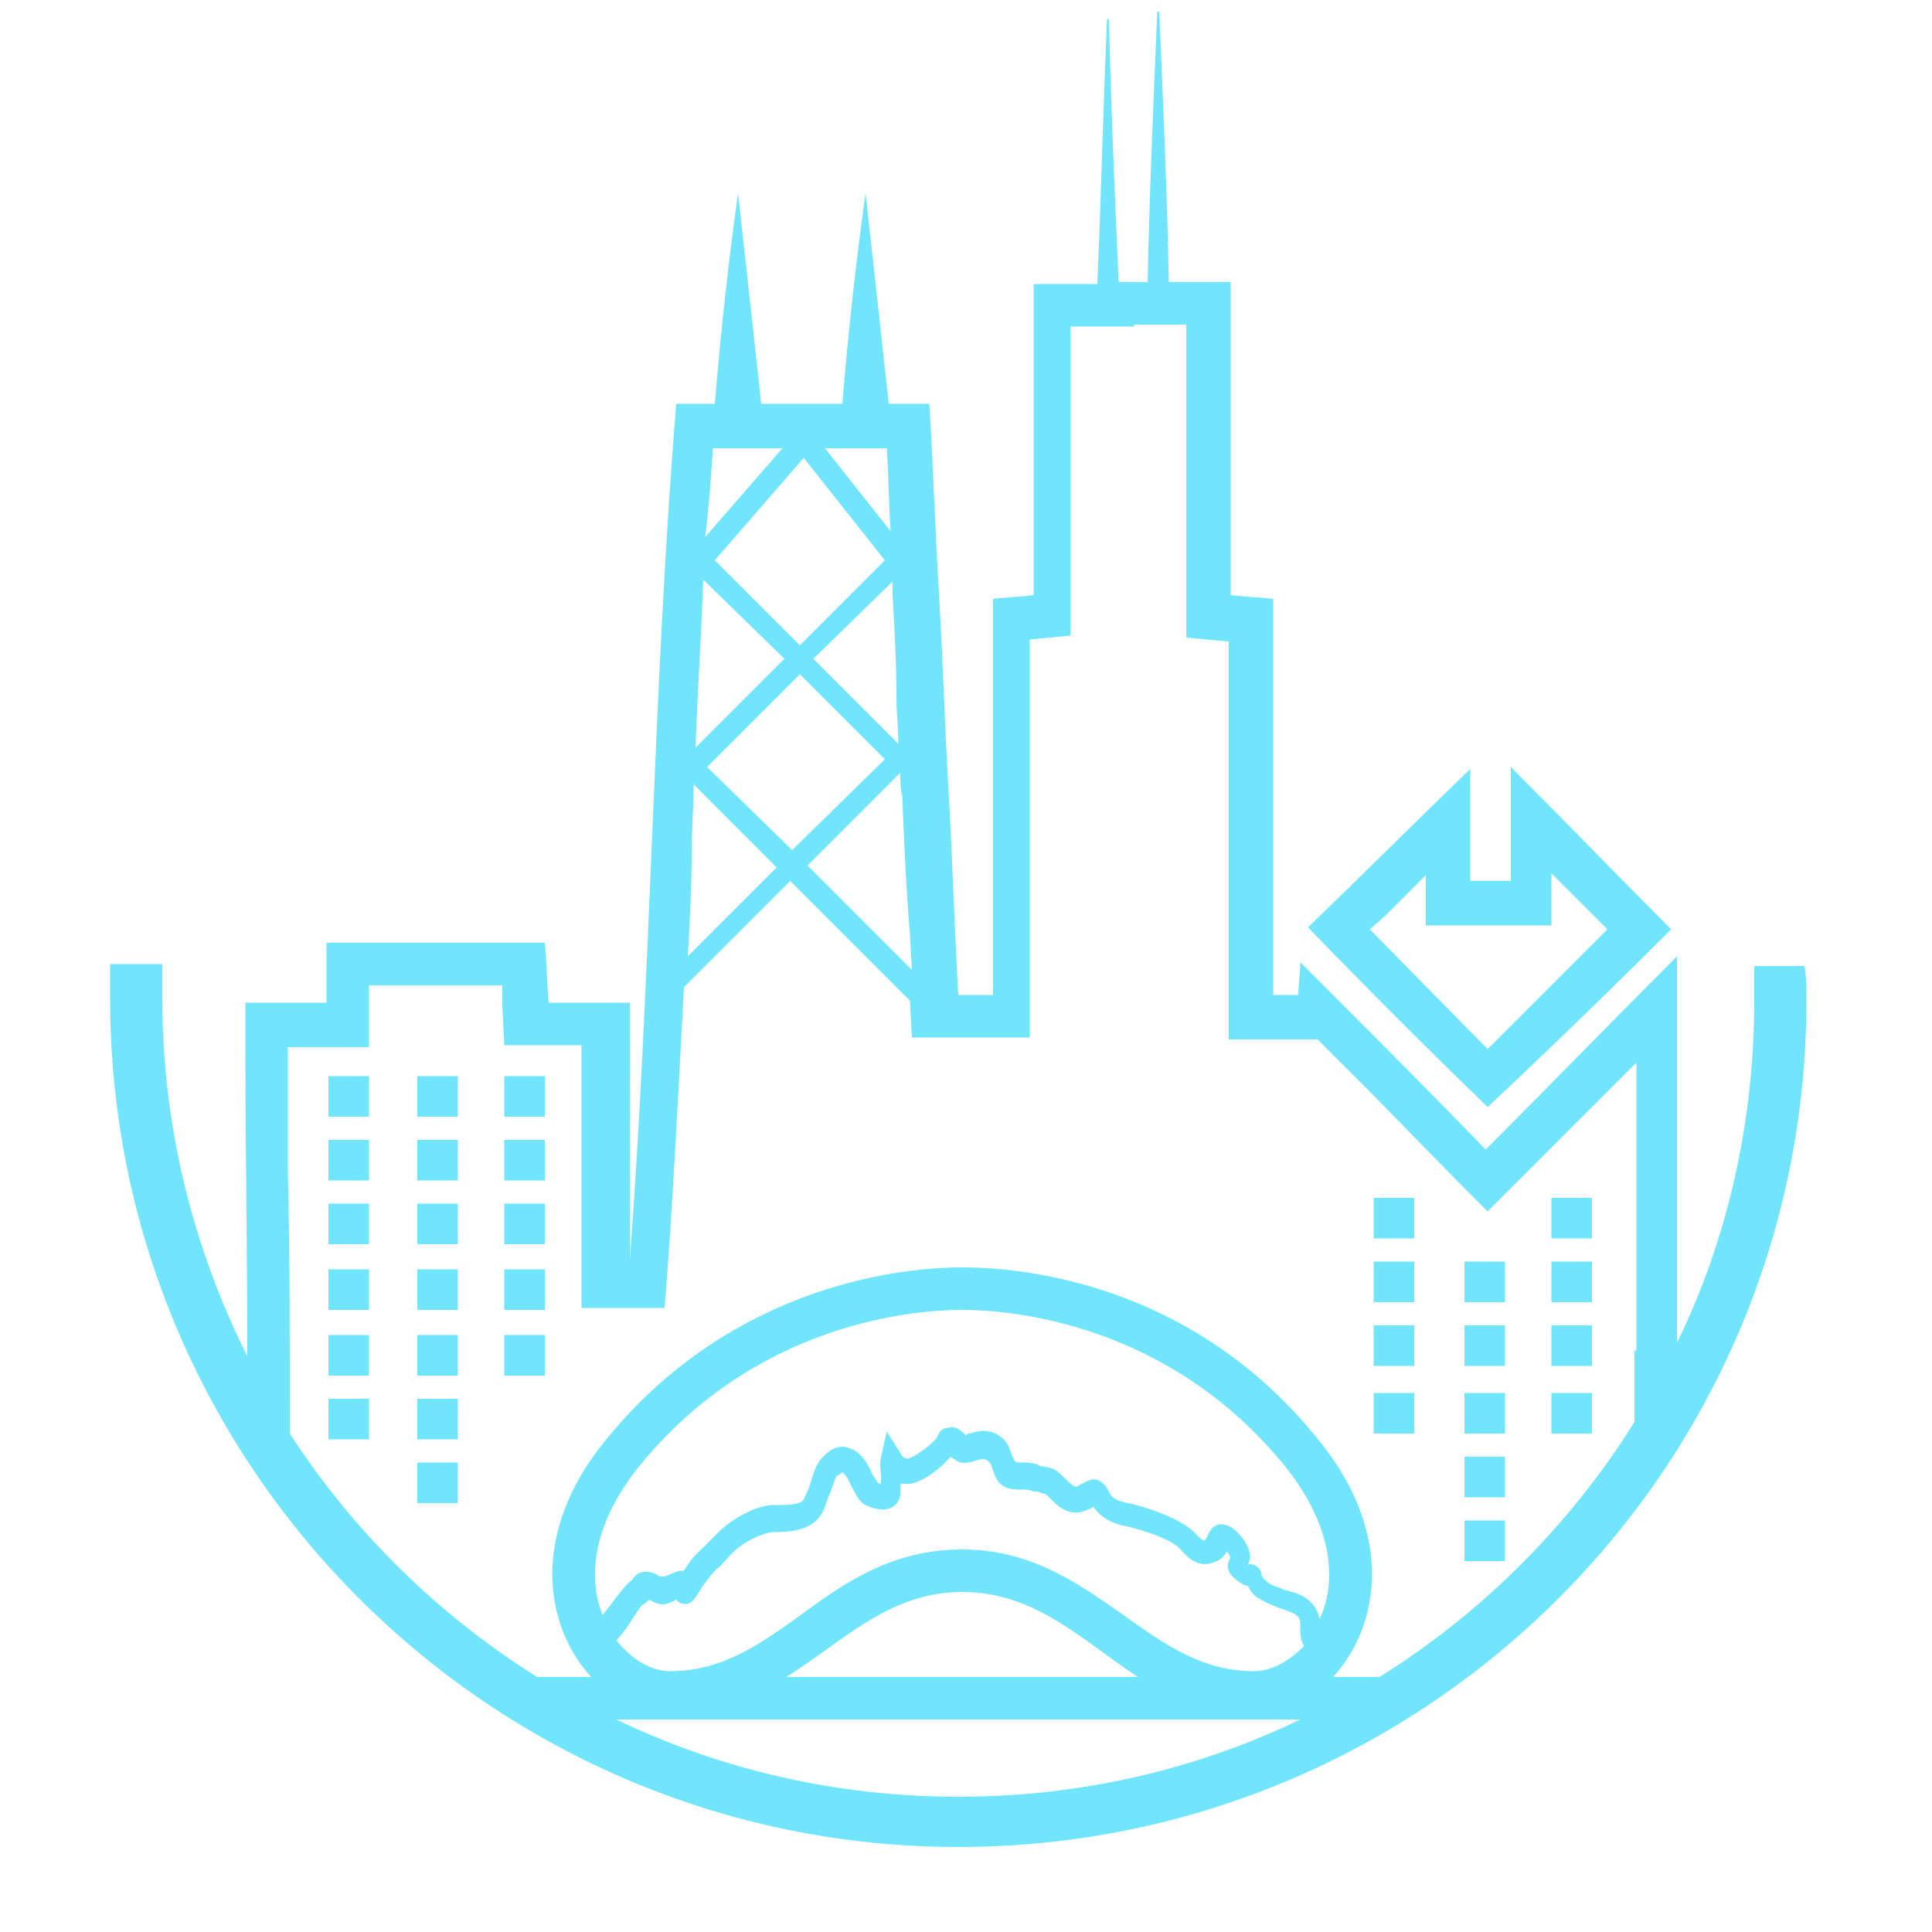 <?xml version="1.0" encoding="utf-8"?>
<!-- Generator: Adobe Illustrator 24.3.0, SVG Export Plug-In . SVG Version: 6.00 Build 0)  -->
<svg version="1.1" xmlns="http://www.w3.org/2000/svg" xmlns:xlink="http://www.w3.org/1999/xlink" x="0px" y="0px"
	 viewBox="0 0 100 100" enable-background="new 0 0 100 100" xml:space="preserve">
<g id="Layer_3" display="none">
	<rect x="0" display="inline" fill="#020F31" width="100" height="100"/>
</g>
<g id="Frankfurt" display="none">
	<g id="XMLID_211208_" display="inline">
		<path id="XMLID_211207_" fill="#71E5FB" d="M73.4,43.1c-0.8,0-1.4,0.6-1.4,1.4h0V56h2.9V44.6l0,0C74.8,43.8,74.2,43.1,73.4,43.1z"
			/>
		<path id="XMLID_211204_" fill="#71E5FB" d="M93.4,48.6h-2.6c0,0.6,0,1.2,0,1.8c0,1.2-0.1,2.3-0.1,3.5l-9.2-0.1v-7.1h-1.3
			c0,0-0.2-8.2-0.7-9.8l-0.3-5.8v-1.4h0.3v-0.2h-0.3v-0.3H79v0.3h-0.3v0.2H79v1.5l-0.3,5.2h-0.3v-7.7c0,0-0.1-0.8-0.4-1.3l-0.2-2.5
			v-0.7H78V24h-0.3v-0.3h-0.1l0,0l0,0h-0.1V24h-0.3v0.2h0.3v0.7l-0.3,2.5c0,0-0.3,0.2-0.3,1.2c0,1,0,1.9,0,1.9h-0.5v-1.1
			c0,0,0-4.8-2-4.9l-0.2-6.7h-0.4v-1.4h-0.4l-0.3-5.2v-1.1h0.3V9.9h-0.3V9.6h-0.2v0.3h-0.3v0.2h0.3v1.2l-0.4,5h-0.4v1.5h-0.5
			l-0.3,6.6c0,0-1.8,0.6-1.9,4.8L69,31.5l-0.3-2.9v-0.9H69v-0.2h-0.3v-0.3h-0.2v0.3h-0.3v0.2h0.3v0.9c-0.2,2.1-0.4,6-0.5,8.4l-0.3,3
			l-0.5,0l-0.1-4.4l-0.2-4.7v-1h0.3v-0.2h-0.3v-0.3h-0.2v0.3h-0.3v0.2h0.3V31c-0.2,2.7-0.7,7.4-0.7,8.3c-0.1,1.2-0.3,2.8-0.4,4.2
			S65.1,49,65.1,49h-0.2c0,0-0.7,3.2-0.6,6.1v2.2c-0.7-0.3-1.4-0.6-2-0.9v-2.1h0.9V39.4l-1.1-3.6L61,39.5v3.6h-2.8v-2.3H56V43h-2.7
			v-1.8h0.9v-0.8l-3.6-3.6v-0.9h1.6l-5.9-5.9l-5.9,5.9h1.7v0.9l-3.6,3.6v0.9h0.9V43h-2.8v-6.2h-1.3v-6.9h-0.6l-2.5-15L31.8,3.6
			l-0.3,11.4l-2.5,15h-0.7v6.9h-1.2v15.2c-0.7-1.2-2.8-3.9-6.6-4.4v-2.2H15v2.2c-1.5,0.2-4.8,1-6.7,5h0c0-0.7-0.1-1.5-0.1-2.2
			c0-0.6,0-1.2,0-1.8H5.7c0,0.6,0,1.2,0,1.8c0,24.2,19.7,43.9,43.9,43.9c24.2,0,43.9-19.7,43.9-43.9C93.5,49.8,93.5,49.2,93.4,48.6z
			 M66.4,59.8l-6.5,9.1V56.9C62,57.9,64.2,58.9,66.4,59.8z M66.7,61.2v9h-6.4L66.7,61.2z M36.6,44.5h2.8h1.5V43v-1.8v-1.2l2.2-2.2
			l0.4-0.4v-0.6v-0.9v-1.1l2.7-2.7l2.8,2.8v0.9v0.9v0.6l0.4,0.4l2.3,2.3v1.1V43v1.5h1.5H56h0.7v0h1.5H61h0.7v8.2h-0.9v1.5v1.4
			c-3-1.4-5.8-3.1-8.5-4.8v-3.6h-5.5v3.7c-3.2,2.1-6.6,4-10.2,5.6V44.5z M52.8,70.2h-0.5V52.6c2.1,1.3,4.2,2.6,6.5,3.7v0.1
			L52.8,70.2z M58.7,59.2v11H54L58.7,59.2z M52.1,74.3v3.9H47v-3.9H52.1z M48.6,72.5V49.1h1.8v23.4H48.6z M40.5,56.4L40.5,56.4
			c2.1-1.2,4.2-2.4,6.2-3.6v17.5h-0.3L40.5,56.4z M45.3,70.2h-4.7v-11L45.3,70.2z M39.4,56.9v12.1l-6.5-9.1
			C35.1,58.9,37.3,57.9,39.4,56.9z M39,70.2h-6.4v-9L39,70.2z M31.9,22l1.3,8h-2.6L31.9,22z M29.9,31.4h4v5.4h-4V31.4z M28.7,38.3
			h1.2v0h4v0h1.3v6h-6.4V38.3z M28.7,45.5h6.4v6.6h-6.4V45.5z M28.7,53.2h6.4v4.1c-2.1,0.9-4.3,1.8-6.4,2.6V53.2z M31.4,60.4V70
			L25,62.6C27.2,61.9,29.3,61.2,31.4,60.4z M30.1,70.2h-5.7v-6.6L30.1,70.2z M16.1,46.6h3.3v1h-3.3V46.6z M15.7,49.1L15.7,49.1
			C15.7,49.1,15.7,49.1,15.7,49.1C15.7,49.1,15.7,49.1,15.7,49.1l0.1,0h0.1h4.4c3.5,0.5,5.3,3.1,5.8,3.9H9.8
			C11.8,49.3,15,49.1,15.7,49.1z M8.5,54.1h0.8l0,0h17.6l0,4.9H9.2C8.9,57.5,8.6,55.8,8.5,54.1z M9.5,60.2h17.4l0,0.2
			c-5.5,1.9-11,3.4-16,4.5C10.3,63.4,9.9,61.8,9.5,60.2z M16.3,65.1c2.3-0.6,4.6-1.2,6.9-1.9v7h-0.3L16.3,65.1z M21.1,70.2h-5.9
			v-4.5L21.1,70.2z M14.1,70.2h-0.7c-0.7-1.3-1.3-2.6-1.9-3.9c0.9-0.2,1.7-0.4,2.6-0.6V70.2z M45.1,78.2h-1.8v13
			c-10.9-1.7-20.3-7.6-26.7-16h28.5V78.2z M45.1,73.8H15.5c-0.5-0.7-0.9-1.3-1.3-2h32.6v0.8h-1.7V73.8z M53.9,91.5
			c-1.4,0.1-2.9,0.2-4.3,0.2c-1.5,0-3-0.1-4.4-0.2V80.1h8.7V91.5z M55.8,91.2v-13H54v-3h28.6C76.2,83.7,66.7,89.6,55.8,91.2z
			 M83.6,73.8H54v-1.3h-1.7v-0.8h32.6C84.5,72.4,84.1,73.1,83.6,73.8z M67.8,70v-9.7c2.1,0.8,4.3,1.6,6.4,2.3L67.8,70z M74.9,63.6
			v6.6h-5.7L74.9,63.6z M76.4,70.2H76v-7c2.3,0.7,4.7,1.4,6.9,1.9L76.4,70.2z M84.1,65.7v4.5h-5.9L84.1,65.7z M85.8,70.2h-0.6v-4.5
			c0.8,0.2,1.7,0.4,2.5,0.6C87.1,67.6,86.5,68.9,85.8,70.2z M88.2,64.9c-6.9-1.5-14.6-3.7-22.1-6.8v-0.2v-2.8v0l0,0
			c-0.1-1.4,0.1-3,0.3-4.1h0.3l0.2-1.7c0-0.2,0.4-4.1,0.5-5.6c0-0.6,0.1-1.2,0.1-1.8l0.1,0l0.4,0l0.8,0l0.5,0l0.2-1.8l0.3-3l0-0.1
			l0-0.1c0.2-3.5,0.9-5.1,0.9-5.1l0.4-2.3l0-0.2l0-0.2c0.1-2,0.5-2.9,0.8-3.1l0.6-0.2h0.9l0.5,0.3c0.3,0.5,0.5,1.9,0.5,3.1v1.1v1.9
			h1.9h0.1v4.1v1.9h1.4c0.2,1.7,0.4,5.4,0.5,8.5l0,1.8h1.2V52v4h1.9h9C90.1,59.1,89.3,62,88.2,64.9z"/>
		<path id="XMLID_211168_" fill="#71E5FB" d="M23.5,54.8c-0.5,0-0.9,0.3-0.9,0.8h0v2.8h1.8v-2.8l0,0C24.4,55.2,24,54.8,23.5,54.8z"
			/>
		<path id="XMLID_211167_" fill="#71E5FB" d="M19.5,54.8c-0.5,0-0.9,0.3-0.9,0.8h0v2.8h1.8v-2.8l0,0C20.4,55.2,20,54.8,19.5,54.8z"
			/>
		<path id="XMLID_211166_" fill="#71E5FB" d="M15.6,54.8c-0.5,0-0.9,0.3-0.9,0.8l0,0v2.8h1.8v-2.8l0,0C16.4,55.2,16,54.8,15.6,54.8z
			"/>
		<path id="XMLID_211165_" fill="#71E5FB" d="M11.6,54.8c-0.5,0-0.9,0.3-0.9,0.8h0v2.8h1.8v-2.8h0C12.5,55.2,12.1,54.8,11.6,54.8z"
			/>
		<path id="XMLID_211164_" fill="#71E5FB" d="M31.9,32.5c-0.4,0-0.8,0.4-0.8,0.8l0,0v2h1.6v-2l0,0C32.7,32.8,32.4,32.5,31.9,32.5z"
			/>
		<path id="XMLID_210959_" fill="#71E5FB" d="M32.7,47.4c-0.4,0-0.8,0.4-0.8,0.8h0c0-0.4-0.4-0.8-0.8-0.8c-0.4,0-0.8,0.4-0.8,0.8h0
			v2h1.6h0h1.6v-2h0C33.5,47.8,33.1,47.4,32.7,47.4z"/>
	</g>
</g>
<g id="Rochester" display="none">
	<g id="XMLID_211528_" display="inline">
		<rect id="XMLID_211527_" x="61.6" y="39.7" fill="#71E5FB" width="3.3" height="2.3"/>
		<rect id="XMLID_211526_" x="68.6" y="39.7" fill="#71E5FB" width="3.3" height="2.3"/>
		<rect id="XMLID_211525_" x="75.6" y="39.7" fill="#71E5FB" width="3.3" height="2.3"/>
		<rect id="XMLID_211524_" x="61.6" y="43.9" fill="#71E5FB" width="3.3" height="2.3"/>
		<rect id="XMLID_211523_" x="68.6" y="43.9" fill="#71E5FB" width="3.3" height="2.3"/>
		<rect id="XMLID_211522_" x="75.6" y="43.9" fill="#71E5FB" width="3.3" height="2.3"/>
		<rect id="XMLID_211521_" x="61.6" y="48.1" fill="#71E5FB" width="3.3" height="2.3"/>
		<rect id="XMLID_211520_" x="68.6" y="48.1" fill="#71E5FB" width="3.3" height="2.3"/>
		<rect id="XMLID_211519_" x="75.6" y="48.1" fill="#71E5FB" width="3.3" height="2.3"/>
		<rect id="XMLID_211518_" x="61.6" y="52.2" fill="#71E5FB" width="3.3" height="2.3"/>
		<rect id="XMLID_211517_" x="68.6" y="52.2" fill="#71E5FB" width="3.3" height="2.3"/>
		<rect id="XMLID_211516_" x="75.6" y="52.2" fill="#71E5FB" width="3.3" height="2.3"/>
		<rect id="XMLID_211515_" x="61.6" y="56.4" fill="#71E5FB" width="3.3" height="2.3"/>
		<rect id="XMLID_211514_" x="68.6" y="56.4" fill="#71E5FB" width="3.3" height="2.3"/>
		<rect id="XMLID_211513_" x="75.6" y="56.4" fill="#71E5FB" width="3.3" height="2.3"/>
		<rect id="XMLID_211512_" x="68.6" y="60.6" fill="#71E5FB" width="3.3" height="2.3"/>
		<rect id="XMLID_211511_" x="75.6" y="60.6" fill="#71E5FB" width="3.3" height="2.3"/>
		<rect id="XMLID_211510_" x="75.6" y="64.8" fill="#71E5FB" width="3.3" height="2.3"/>
		<rect id="XMLID_211509_" x="75.6" y="68.9" fill="#71E5FB" width="3.3" height="2.3"/>
		<path id="XMLID_211506_" fill="#71E5FB" d="M93.4,46.8h-2.6c0,0.6,0,1.2,0,1.8c0,8.5-2.6,16.4-7,23V35.4l-1.1-1.1h-2.2v-3
			l-0.2-0.6l-7.6-12.2L71.4,7.8V7.7l-0.4,0l0.3,0l0-0.1l-1.1,0.1l-1.1-0.1l0,0.1l0.3,0l-0.3,0l-1.3,10.8l-7.6,12.2L60,31.3v3h-2.2
			l-1.1,1.1v21.2c0,0,0,0,0,0l0,0l-2.1-0.7l0,0c-2-0.6-4.1-1.2-6.2-1.5V31.6l-12.8-4v-0.1l-0.2,0l-0.2-0.1l0,0.1L19.6,31v25.9
			c-3.3,1.1-6.4,2.6-9.2,4.2c-0.1,0-0.1,0.1-0.2,0.1c-1.3-4-2-8.2-2-12.6c0-0.6,0-1.2,0-1.8H5.7c0,0.6,0,1.2,0,1.8
			c0,4.9,0.8,9.6,2.3,14.1c0.2,0.7,0.5,1.5,0.8,2.2C8.9,65,8.9,65.3,9,65.5c0.3,0.7,0.6,1.4,0.9,2c2,4.2,4.6,8,7.8,11.3
			c1.1,1.1,2.2,2.2,3.4,3.2c1.5,1.3,3.2,2.5,4.9,3.6c0.9,0.6,1.8,1.1,2.7,1.6c1.3,0.7,2.6,1.3,3.9,1.9c0.8,0.3,1.6,0.6,2.4,0.9
			c1.2,0.4,2.5,0.8,3.8,1.1c0.7,0.2,1.5,0.4,2.2,0.5c1.3,0.3,2.6,0.4,3.9,0.6c0.7,0.1,1.5,0.1,2.2,0.2c0.8,0,1.5,0.1,2.3,0.1
			c0.1,0,0.2,0,0.3,0c0.8,0,1.6,0,2.3-0.1c0.8,0,1.6-0.1,2.4-0.2c0.9-0.1,1.7-0.2,2.6-0.4c4.2-0.7,8.3-2.1,12-4
			c0.7-0.4,1.4-0.7,2.1-1.1c13.2-7.6,22.2-21.8,22.2-38.1C93.4,48,93.4,47.4,93.4,46.8z M62.2,31.6l7.6-12.1L70,19l0.3-2.2l0.3,2.2
			l0.2,0.5l7.6,12.1v2.7h-16V31.6z M55.9,58.7c0.3,0.1,0.5,0.2,0.8,0.3c0.4,0.2,0.8,0.3,1.1,0.5c0.4,0.2,0.8,0.3,1.1,0.5
			c3.8,1.8,7.1,4.1,9.7,6.8c0.1,0.1,0.1,0.1,0.2,0.2c0.5,0.5,0.9,1,1.3,1.5l-3.6,4.6c-2-2.6-4.5-5-7.5-7c-0.4-0.2-0.7-0.5-1.1-0.7
			c-0.4-0.2-0.7-0.5-1.1-0.7c-0.8-0.4-1.6-0.9-2.4-1.3L55.9,58.7z M38.3,55.8l0.1,3.3c-1.2-0.1-2.5-0.2-3.8-0.2c-0.4,0-0.7,0-1.1,0
			c-0.4,0-0.7,0-1.1,0c-2.1,0-4.2,0.2-6.2,0.5l-0.6-1.9C29.8,56.4,34,55.8,38.3,55.8z M21.8,32.8l11.4-2.5v23.5
			c-0.8,0.1-1.6,0.2-2.5,0.3V34.7h-2.2v19.8c-0.8,0.2-1.6,0.3-2.4,0.5V36.6h-2.2v19c-0.7,0.2-1.4,0.4-2,0.6V32.8z M11,63.4
			c0.2-0.1,0.4-0.2,0.5-0.3c3.6-2.1,7.6-3.8,11.9-5l0.5,1.7c-4.6,0.9-8.9,2.4-12.7,4.4C11.2,63.9,11.1,63.6,11,63.4z M12.2,66.2
			c0.4-0.2,0.8-0.4,1.2-0.6l2.1,6.2C14.2,70,13.1,68.1,12.2,66.2z M19.4,76.8l-4-12.2c1.6-0.7,3.3-1.3,5-1.8l4.7,19
			C23.1,80.4,21.2,78.7,19.4,76.8z M27.9,83.7l-5.3-21.5c2.1-0.5,4.3-0.9,6.6-1l3.1,24.9C30.8,85.4,29.3,84.6,27.9,83.7z M34.7,87.1
			l-3.2-26.1c0.7,0,1.3,0,2,0c1.7,0,3.3,0.1,4.9,0.2l0.4,27.2C37.4,88.1,36,87.6,34.7,87.1z M39.4,53.5V33.8h-2.2v19.7
			c-0.6,0-1.1,0.1-1.7,0.1V30l10.6,3.3v20.6c-0.7-0.1-1.5-0.2-2.2-0.2V36.6h-2.2v16.9c-0.4,0-0.7,0-1.1,0
			C40.2,53.5,39.8,53.5,39.4,53.5z M40.5,55.8c4.7,0.1,9.2,0.9,13.3,2.2l-1.6,4.5c-3.6-1.5-7.5-2.6-11.6-3.2L40.5,55.8z M45.2,89.7
			c-1.4-0.1-2.8-0.4-4.1-0.7l-0.4-27.5c2.4,0.4,4.6,0.9,6.8,1.5L45.2,89.7z M50.5,89.9c-0.3,0-0.6,0-0.9,0c-0.7,0-1.4,0-2.1-0.1
			l2.2-26c2.3,0.8,4.4,1.9,6.4,3L50.5,89.9z M56.7,87.1l-1,2.3c-1,0.1-1.9,0.3-2.9,0.3l3.9-16.1l1.1-4.7l0.2-0.8
			c0.3,0.2,0.6,0.4,0.9,0.7c1.4,1,2.7,2.2,3.8,3.4l-3.8,9.4l-1.1,2.7L56.7,87.1z M58.3,88.9l0.6-1.4l5.5-13.4
			c2.6,3.3,4.2,7,4.5,10.9C65.6,86.8,62.1,88.1,58.3,88.9z M71,83.8c-0.4-3.1-1.6-6.1-3.3-8.8l3.7-4.7c2.2,3.3,3.4,6.9,3.5,10.8
			C73.7,82.1,72.4,83,71,83.8z M81.5,74.7c-0.8,1-1.7,2-2.7,3v-0.2h-2.1c-0.1-0.6-0.3-1.3-0.5-1.9h2.6v-2.3h-3.3v0.2
			c-0.9-2.3-2.2-4.4-3.9-6.4h0.2v-2.3h-2.2c-2.9-2.9-6.6-5.3-10.8-7.2v-21h22.6V74.7z"/>
	</g>
</g>
<g id="Buenos_AIres" display="none">
	<g id="XMLID_211014_" display="inline">
		<path id="XMLID_211011_" fill="#71E5FB" d="M94.4,48.5h-2.6c0,0.6,0,1.2,0,1.8c0,3.9-0.5,7.6-1.5,11.2h-0.6c-0.1,0-0.1,0-0.2,0
			c-1.8-0.1-3.6-0.2-5.5-0.3c-4.3-0.2-8.6-0.5-13-0.7c-3.4-0.1-6.9-0.2-10.3-0.3c-1.7,0-3.4-0.1-5-0.1c-1,0-1.9-0.5-2.5-1.2
			c-0.5-0.7-0.7-1.6-0.5-2.5c0.2-0.8,0.8-1.4,1.1-1.8c5.2-5.3,10.6-10.6,15.8-15.8l4.3-4.3c0.1-0.1,0.2-0.1,0.2-0.2
			c0.1-0.1,0.3-0.2,0.3-0.3c0.1-0.4,0.1-0.8,0-0.9c0,0-0.2-0.1-0.5-0.1c-0.1,0-0.2,0-0.3,0c-0.1,0-0.2,0.1-0.3,0.2
			c-0.1,0.1-0.1,0.1-0.2,0.2c-2.6,1.9-5.2,3.8-7.8,5.8C58.3,44.3,51,49.7,43.9,55c-1.8,1.4-3.8,2.5-5.8,3.4l-1.7-46.6L33.2,6
			l-3.3,5.6l-1.8,49c-0.2,0-0.3,0-0.5,0c-2.5,0.1-5,0.2-7.4,0.4c-0.8,0-1.6,0.1-2.3,0.1c-1,0.1-2,0.1-3,0.2c-0.3,0-2.8,0.2-4,0.4
			c-1.1-3.6-1.6-7.5-1.6-11.5c0-0.6,0-1.2,0-1.8H6.7c0,0.6,0,1.2,0,1.8c0,24.2,19.7,43.9,43.9,43.9s43.9-19.7,43.9-43.9
			C94.5,49.7,94.5,49.1,94.4,48.5z M33.5,10.4l1,1.8l1.7,46.8c-0.9,0.3-1.8,0.6-2.7,0.8V10.4z M31.8,12.2l1-1.8v49.6
			c-0.9,0.2-1.8,0.4-2.8,0.5L31.8,12.2z M50.6,91.6c-10.6,0-20.2-4-27.5-10.5c1.7-0.2,3.4-0.1,5.1,0.4c0.1,0,0.1,0,0.2,0.1
			c0.1,0,0.1,0,0.2,0.1c0.7,0.2,1.5,0.5,2.2,0.9c1.4,0.7,2.8,1.2,4.1,1.4c3,0.6,6.1,0.1,9.1-1.4c1-0.5,2-0.9,3-1.2c0,0,0,0,0,0
			c0.2,0,0.3-0.1,0.5-0.1c0.1,0,0.3-0.1,0.4-0.1c0,0,0,0,0.1,0c2.3-0.4,4.6-0.1,6.8,0.8c0.5,0.2,0.9,0.4,1.4,0.6
			c1.1,0.6,2.2,1,3.3,1.2c2.6,0.7,5.2,0.5,7.8-0.3c0.4-0.1,0.8-0.3,1.1-0.4c0,0,0.1,0,0.1-0.1c0.3-0.1,0.6-0.3,0.9-0.4
			c2.9-1.5,5.8-1.9,8.7-1.3C70.7,87.7,61.1,91.6,50.6,91.6z M79.5,79.7c-3.7-1.1-7.3-0.8-11,1.1c-0.3,0.2-0.6,0.3-0.9,0.4
			c0,0,0,0,0,0c-2,0.8-4,1.1-5.9,1c-0.1,0-0.2,0-0.4,0c0,0,0,0,0,0c-0.8-0.1-1.6-0.3-2.5-0.6c-1.2-0.4-2.4-1.1-3.6-1.5
			c-1.2-0.4-2.3-0.7-3.5-0.9c0,0-0.1,0-0.1,0c-0.2,0-0.4,0-0.6-0.1c-0.1,0-0.2,0-0.3,0c-0.1,0-0.3,0-0.4,0c-0.1,0-0.3,0-0.4,0
			c-0.1,0-0.2,0-0.3,0c-0.3,0-0.6,0-0.9,0.1c-0.1,0-0.2,0-0.2,0c-0.1,0-0.3,0-0.4,0.1c-0.1,0-0.2,0-0.3,0.1c-0.1,0-0.3,0-0.4,0.1
			c-0.2,0-0.3,0.1-0.5,0.1c-0.1,0-0.2,0-0.3,0.1c-0.7,0.2-1.4,0.4-2.1,0.7c-0.1,0-0.1,0.1-0.2,0.1c-0.4,0.2-0.7,0.3-1.1,0.5
			c-0.3,0.1-0.5,0.2-0.8,0.4c-0.1,0-0.2,0-0.2,0.1c-1.8,0.7-3.6,1.1-5.4,1c0,0-0.1,0-0.1,0c-0.1,0-0.2,0-0.2,0c-1-0.1-2-0.3-3-0.6
			c-1.2-0.4-2.4-1.1-3.6-1.5c-1.5-0.6-2.9-0.9-4.4-1c0,0-0.1,0-0.1,0c-0.2,0-0.4,0-0.5,0c-0.1,0-0.2,0-0.4,0c0,0,0,0-0.1,0
			c-1,0-2,0.2-3,0.4c-3.4-3.4-6.1-7.3-8.2-11.6c1.1-0.2,2.3-0.3,2.3-0.3c4.1-0.3,8.2-0.5,12.4-0.7c0.6,0,1.2-0.1,1.9-0.1
			c1,0,2-0.1,3-0.1c0.2,0,0.5,0,0.7,0c1,0,2-0.1,3-0.1c0.6,0,1.2,0,1.9-0.1c4.5-0.1,9-0.2,13.4-0.2c11.5,0,24.6,0.5,36.3,1.2
			C86,72.1,83.1,76.2,79.5,79.7z M89,65.5l-1.7-0.1c-11.8-0.8-23.7-1.2-35.5-1.2c-4.5,0-9,0.1-13.5,0.2c-0.6,0-1.2,0-1.9,0.1
			c-1,0-1.9,0.1-2.9,0.1c-0.2,0-0.5,0-0.7,0c-1,0-2,0.1-2.9,0.1c-0.6,0-1.2,0.1-1.9,0.1c-3.9,0.2-7.8,0.4-11.7,0.6l-4,0.4
			c-0.3-0.7-0.5-1.4-0.8-2.1l4.7-0.4c0.5,0,1.1-0.1,1.6-0.1c1.2-0.1,2.4-0.2,3.6-0.2c0.9-0.1,1.9-0.1,2.8-0.1
			c1.2-0.1,2.5-0.1,3.8-0.2c0.6,0,1.2-0.1,1.8-0.1c0,0,0,0,0,0c1-0.1,1.9-0.2,2.9-0.4c0.2,0,0.5-0.1,0.7-0.2
			c0.9-0.2,1.9-0.5,2.8-0.8c0.6-0.2,1.2-0.4,1.8-0.7c2.3-1,4.6-2.2,6.8-3.8c2.1-1.5,4.2-3.1,6.2-4.6c1-0.7,2-1.5,3-2.2
			c0.3-0.2,0.6-0.5,1.1-0.6l1.1-0.2l-0.8,0.8c-0.4,0.4-0.7,0.7-1.1,1.1c-0.8,0.8-1.6,1.6-2.4,2.4c-1.4,1.5-1.9,3.2-1.3,5.2
			c0.6,1.9,1.9,3.1,3.9,3.5c0.3,0.1,0.6,0.1,1,0.1c0.1,0,0.2,0,0.2,0c4,0.1,7.9,0.3,11.9,0.4c6,0.2,11.9,0.4,17.9,0.6
			c0.3,0,2.8,0.2,4,0.2C89.5,64.2,89.2,64.9,89,65.5z"/>
		<path id="XMLID_211006_" fill="#71E5FB" d="M47.7,75.5c0-0.2-0.1-0.4-0.1-0.6c-0.4-2.4-1.2-4.6-2.4-6.7c-0.1-0.1-0.1-0.2-0.2-0.2
			c-0.9,0-1.9,0-2.8,0c2,3.1,3.1,6.4,3.2,10.1c0.3-0.1,0.7-0.2,1-0.3c0.1,0,0.2,0,0.3-0.1c0.2,0,0.3-0.1,0.5-0.1
			c0.1,0,0.3-0.1,0.4-0.1c0.1,0,0.2,0,0.3-0.1c0.1,0,0.3,0,0.4-0.1c0.1,0,0.2,0,0.2,0c0.3,0,0.6-0.1,0.9-0.1c0.1,0,0.2,0,0.3,0
			c0.1,0,0.3,0,0.4,0c0.1,0,0.3,0,0.4,0c0.1,0,0.2,0,0.3,0c0.2,0,0.4,0,0.6,0.1c0,0,0.1,0,0.1,0c0.9,0.1,1.8,0.3,2.7,0.6
			c0.1-3.7,1.2-7,3.2-10.1c-0.9,0-1.8,0-2.7,0c-0.1,0.1-0.2,0.1-0.2,0.2c-0.6,1.2-1.3,2.9-1.9,4.5c-0.2,0.7-0.4,1.4-0.5,2.1
			c-0.1,0.3-0.1,0.6-0.2,1l0,0.1h-4.3L47.7,75.5z"/>
		<path id="XMLID_211005_" fill="#71E5FB" d="M28,68.5c-0.1,0.1-0.3,0.2-0.4,0.4c-0.1,0.2-0.2,0.4-0.3,0.6c-0.4,1-0.9,2.2-1.3,3.3
			c-0.2,0.7-0.4,1.4-0.5,2.1c-0.1,0.3-0.1,0.6-0.2,1l0,0.1h-1.6l0-0.1c0-0.1,0-0.2,0-0.3c0-0.2-0.1-0.4-0.1-0.5
			c-0.6-1.8-1.2-3.8-1.9-5.8c-0.1-0.2-0.3-0.4-0.4-0.4c-0.8,0-1.7,0.1-2.5,0.1c1.6,2.7,2.5,5.7,2.7,8.9c1-0.2,2-0.4,3-0.4
			c0,0,0,0,0.1,0c0.1,0,0.2,0,0.4,0c0.2,0,0.4,0,0.5,0c0,0,0.1,0,0.1,0c0.7,0,1.4,0.1,2.1,0.3c0.1-2.6,0.8-5.1,1.9-7.4
			c0.3-0.6,0.6-1.1,0.9-1.7c0.1-0.1,0.1-0.2,0.2-0.3c-0.3,0-0.6,0-0.9,0C29.2,68.4,28.6,68.5,28,68.5z"/>
		<path id="XMLID_211004_" fill="#71E5FB" d="M78.4,77.8c0.2-3.2,1.1-6.1,2.7-8.9c-0.8,0-1.6-0.1-2.4-0.1c-0.4,0.1-0.6,0.5-0.8,1.1
			c-0.4,1.4-0.9,2.8-1.4,4.2c-0.2,0.6-0.4,1.2-0.6,1.8l0,0.1h-1.4l0-0.1c0-0.1,0-0.2,0-0.3c0-0.2-0.1-0.3-0.1-0.5l-0.1-0.3
			c-0.6-1.9-1.3-3.9-1.9-5.8c-0.1-0.2-0.2-0.3-0.3-0.4c-0.9,0-1.8-0.1-2.6-0.1c0,0-0.1,0-0.1,0c1.8,2.8,2.8,5.9,3,9.4
			C74.3,77.3,76.4,77.3,78.4,77.8z"/>
		<path id="XMLID_211003_" fill="#71E5FB" d="M86.8,59.4c0.3,0,0.6,0,0.9,0l-13-23.1l-0.5,0.5L86.8,59.4z"/>
		<path id="XMLID_211002_" fill="#71E5FB" d="M83.8,59.3L72.3,38.8l-0.5,0.5l11.2,19.9C83.2,59.2,83.5,59.3,83.8,59.3z"/>
		<path id="XMLID_211001_" fill="#71E5FB" d="M80,59.1L69.9,41.2c-0.2,0.2-0.4,0.4-0.5,0.5L79.1,59C79.4,59,79.7,59.1,80,59.1z"/>
		<path id="XMLID_211000_" fill="#71E5FB" d="M76.1,58.9l-8.6-15.3c-0.2,0.2-0.4,0.4-0.5,0.5l8.3,14.7
			C75.5,58.8,75.8,58.9,76.1,58.9z"/>
		<path id="XMLID_210999_" fill="#71E5FB" d="M72.3,58.7l-7.2-12.8c-0.2,0.2-0.4,0.4-0.5,0.5l6.8,12.2C71.7,58.7,72,58.7,72.3,58.7z
			"/>
		<path id="XMLID_210998_" fill="#71E5FB" d="M68.5,58.5l-5.7-10.2c-0.2,0.2-0.4,0.4-0.5,0.5l5.4,9.6C67.9,58.5,68.2,58.5,68.5,58.5
			z"/>
		<path id="XMLID_210997_" fill="#71E5FB" d="M64.7,58.5l-4.3-7.7c-0.2,0.2-0.4,0.4-0.5,0.5l4,7.2C64.1,58.4,64.4,58.4,64.7,58.5z"
			/>
		<path id="XMLID_210996_" fill="#71E5FB" d="M57.4,53.7l2.6,4.7c0.2,0,0.5,0,0.7,0c0,0,0.1,0,0.1,0l-3-5.3
			C57.8,53.3,57.6,53.5,57.4,53.7z"/>
		<path id="XMLID_210995_" fill="#71E5FB" d="M55,56.1l1.2,2.2c0.3,0,0.6,0,0.9,0l-1.6-2.8c-0.1,0.1-0.3,0.3-0.4,0.4
			C55.1,56,55.1,56,55,56.1z"/>
	</g>
</g>
<g id="Boston" display="none">
	<g id="XMLID_738_" display="inline">
		<path id="XMLID_757_" fill="#71E5FB" d="M84.8,76.2l0.1-0.2c5.7-7.4,9.1-16.7,9.1-26.8c0-0.6,0-1.2,0-1.8h-2.6c0,0.6,0,1.2,0,1.8
			c0,5.3-1,10.3-2.8,15L86.3,63V48.4l-7.5-5.7v-7.1l1.1-0.5l-6.7-14.4V8.3h-2.3v12.4l-6.7,14.4l1.1,0.5v7.4L58,48.6l-4.1-2.1V42
			v-2.3h-2.3h-4.2h-2.3V42v4.5l-11.5,5.9v-17H14.6v26.8L11,64c-1.8-4.6-2.7-9.6-2.7-14.8c0-0.6,0-1.2,0-1.8H5.7c0,0.6,0,1.2,0,1.8
			c0,24.3,19.8,44.2,44.2,44.2c10.4,0,19.9-3.6,27.4-9.6l0,0l0,0c1.4-1.1,2.8-2.4,4.1-3.7l0,0l0,0C82.6,78.9,83.7,77.6,84.8,76.2
			L84.8,76.2z M53.9,54.7l31.4,16.1c-0.5,0.8-1,1.6-1.6,2.4L53.9,57.9V54.7z M84,49.5v12.4l-5.3-2.7V45.5L84,49.5z M67.6,35.7h8.9
			V58l-8.9-4.6V35.7z M67.5,33.5l4.6-9.8l4.6,9.8H67.5z M65.3,45.9v6.4l-5.1-2.6L65.3,45.9z M87.7,66.3c-0.4,0.9-0.8,1.7-1.2,2.5
			L53.9,52.2V49L87.7,66.3z M47.5,42h4.2v23.5l4,12.9l0,0.1l0.1,0L59,89.3h-5l-4.2-16.5l-4.2,16.5h-5l6.9-23.7V42z M61.2,88.6
			l-2.7-8.7l11.2,5.8c-2.6,1.4-5.4,2.6-8.4,3.4L61.2,88.6z M45.3,57.9L15.8,73c-0.5-0.8-1.1-1.6-1.6-2.4l31-15.9V57.9z M45.3,60.4
			v3.2L19,77.1c-0.6-0.7-1.3-1.5-1.9-2.2L45.3,60.4z M45,66.3L43.9,70l-21,10.8c-0.8-0.7-1.5-1.3-2.2-2.1L45,66.3z M43,73L42,76.7
			l-14.5,7.5c-0.9-0.6-1.8-1.2-2.7-1.8L43,73z M41.1,79.7l-2.6,8.9l-0.1,0.5c-3-0.9-5.9-2.1-8.6-3.6L41.1,79.7z M16.8,37.6h14.6
			v15.9l-1.8,0.9v-1h-2.1v2.1l-2.5,1.3h-2v1L16.8,61V37.6z M45.3,49v3.2L13.1,68.7c-0.4-0.8-0.9-1.7-1.2-2.5L45.3,49z M47.6,90.7
			l0.2-0.9l2-8l2,8l0.2,0.9c-0.8,0-1.5,0.1-2.3,0.1C49.1,90.8,48.3,90.8,47.6,90.7z M72,84.4l-14.4-7.5l-1.2-3.8l18.3,9.4
			C73.8,83.2,72.9,83.8,72,84.4z M76.6,81L55.5,70.1l-1.2-3.8l24.6,12.6C78.1,79.6,77.4,80.3,76.6,81z M80.5,77.2L53.9,63.6v-3.2
			L82.4,75C81.8,75.8,81.2,76.5,80.5,77.2z"/>
		<rect id="XMLID_756_" x="18.6" y="56.8" fill="#71E5FB" width="2.1" height="2.1"/>
		<rect id="XMLID_755_" x="18.6" y="40.2" fill="#71E5FB" width="2.1" height="2.1"/>
		<rect id="XMLID_754_" x="23.1" y="40.2" fill="#71E5FB" width="2.1" height="2.1"/>
		<rect id="XMLID_753_" x="27.6" y="40.2" fill="#71E5FB" width="2.1" height="2.1"/>
		<rect id="XMLID_752_" x="18.6" y="43.5" fill="#71E5FB" width="2.1" height="2.1"/>
		<rect id="XMLID_751_" x="23.1" y="43.5" fill="#71E5FB" width="2.1" height="2.1"/>
		<rect id="XMLID_750_" x="27.6" y="43.5" fill="#71E5FB" width="2.1" height="2.1"/>
		<rect id="XMLID_749_" x="18.6" y="46.8" fill="#71E5FB" width="2.1" height="2.1"/>
		<rect id="XMLID_748_" x="23.1" y="46.8" fill="#71E5FB" width="2.1" height="2.1"/>
		<rect id="XMLID_747_" x="27.6" y="46.8" fill="#71E5FB" width="2.1" height="2.1"/>
		<rect id="XMLID_746_" x="18.6" y="50.2" fill="#71E5FB" width="2.1" height="2.1"/>
		<rect id="XMLID_745_" x="23.1" y="50.2" fill="#71E5FB" width="2.1" height="2.1"/>
		<rect id="XMLID_744_" x="27.6" y="50.2" fill="#71E5FB" width="2.1" height="2.1"/>
		<rect id="XMLID_743_" x="18.6" y="53.5" fill="#71E5FB" width="2.1" height="2.1"/>
		<rect id="XMLID_742_" x="23.1" y="53.5" fill="#71E5FB" width="2.1" height="2.1"/>
		<rect id="XMLID_741_" x="14.6" y="32" fill="#71E5FB" width="19.2" height="2.3"/>
		<rect id="XMLID_740_" x="23" y="23.6" fill="#71E5FB" width="2.3" height="7.8"/>
		<rect id="XMLID_739_" x="70.6" y="38.5" fill="#71E5FB" width="2.9" height="12.7"/>
	</g>
</g>
<g id="Buffalo" display="none">
	<g id="XMLID_211098_" display="inline">
		<rect id="XMLID_211097_" x="40.9" y="52" fill="#71E5FB" width="2.1" height="2.1"/>
		<rect id="XMLID_211096_" x="45.4" y="52" fill="#71E5FB" width="2.1" height="2.1"/>
		<rect id="XMLID_211095_" x="49.8" y="52" fill="#71E5FB" width="2.1" height="2.1"/>
		<rect id="XMLID_211094_" x="40.9" y="55.3" fill="#71E5FB" width="2.1" height="2.1"/>
		<rect id="XMLID_211093_" x="45.4" y="55.3" fill="#71E5FB" width="2.1" height="2.1"/>
		<rect id="XMLID_211092_" x="49.8" y="55.3" fill="#71E5FB" width="2.1" height="2.1"/>
		<rect id="XMLID_211091_" x="40.9" y="58.7" fill="#71E5FB" width="2.1" height="2.1"/>
		<rect id="XMLID_211090_" x="45.4" y="58.7" fill="#71E5FB" width="2.1" height="2.1"/>
		<rect id="XMLID_211089_" x="49.8" y="58.7" fill="#71E5FB" width="2.1" height="2.1"/>
		<rect id="XMLID_211088_" x="40.9" y="62" fill="#71E5FB" width="2.1" height="2.1"/>
		<rect id="XMLID_211087_" x="45.4" y="62" fill="#71E5FB" width="2.1" height="2.1"/>
		<rect id="XMLID_211086_" x="49.8" y="62" fill="#71E5FB" width="2.1" height="2.1"/>
		<rect id="XMLID_211085_" x="40.9" y="65.4" fill="#71E5FB" width="2.1" height="2.1"/>
		<rect id="XMLID_211084_" x="45.4" y="65.4" fill="#71E5FB" width="2.1" height="2.1"/>
		<rect id="XMLID_211083_" x="49.8" y="65.4" fill="#71E5FB" width="2.1" height="2.1"/>
		<rect id="XMLID_211082_" x="40.9" y="68.7" fill="#71E5FB" width="2.1" height="2.1"/>
		<rect id="XMLID_211081_" x="45.4" y="68.7" fill="#71E5FB" width="2.1" height="2.1"/>
		<rect id="XMLID_211080_" x="49.8" y="68.7" fill="#71E5FB" width="2.1" height="2.1"/>
		<rect id="XMLID_211079_" x="40.9" y="72.1" fill="#71E5FB" width="2.1" height="2.1"/>
		<rect id="XMLID_211078_" x="45.4" y="72.1" fill="#71E5FB" width="2.1" height="2.1"/>
		<rect id="XMLID_211077_" x="49.8" y="72.1" fill="#71E5FB" width="2.1" height="2.1"/>
		<rect id="XMLID_211076_" x="40.9" y="75.4" fill="#71E5FB" width="2.1" height="2.1"/>
		<rect id="XMLID_211075_" x="45.4" y="75.4" fill="#71E5FB" width="2.1" height="2.1"/>
		<rect id="XMLID_211074_" x="49.8" y="75.4" fill="#71E5FB" width="2.1" height="2.1"/>
		<rect id="XMLID_211073_" x="57.7" y="65.4" fill="#71E5FB" width="2.1" height="2.1"/>
		<rect id="XMLID_211072_" x="57.7" y="68.7" fill="#71E5FB" width="2.1" height="2.1"/>
		<rect id="XMLID_211071_" x="57.7" y="72.1" fill="#71E5FB" width="2.1" height="2.1"/>
		<rect id="XMLID_211070_" x="32.6" y="65.4" fill="#71E5FB" width="2.1" height="2.1"/>
		<rect id="XMLID_211069_" x="32.6" y="68.7" fill="#71E5FB" width="2.1" height="2.1"/>
		<path id="XMLID_211066_" fill="#71E5FB" d="M93.4,47.4h-2.6c0,0.6,0,1.2,0,1.8c0,5.9-1.2,11.5-3.5,16.6V30.3l-8.5-6.8v-6.9
			L62.6,33.8l0,23.6h-2.5v-11H56v-8.5h-1.3v-2.4c0-2.6-2.1-4.6-4.6-4.6h-7c-2.6,0-4.6,2.1-4.6,4.6v2.4h-1.5v8.5h-4.1v11h-7.4v6.3
			l-0.6-1.5l-3-53.1h-2.2l-3,53.1l-3,7.2c-3.4-6-5.3-12.9-5.3-20.2c0-0.6,0-1.2,0-1.8H5.7c0,0.6,0,1.2,0,1.8
			c0,8.3,2.3,16.1,6.4,22.7c0.2,0.4,0.4,0.7,0.7,1.1c0.2,0.4,0.5,0.7,0.7,1c4.7,6.9,11.4,12.3,19.1,15.6c0.4,0.2,0.7,0.3,1.1,0.5
			c0.4,0.1,0.7,0.3,1.1,0.4c0.9,0.3,1.9,0.6,2.9,0.9c0.7,0.2,1.4,0.4,2.1,0.5c0.8,0.2,1.6,0.3,2.4,0.5c0.7,0.1,1.4,0.2,2.1,0.3
			c0.8,0.1,1.6,0.2,2.3,0.2c0.7,0,1.4,0.1,2.1,0.1c0.3,0,0.6,0,0.9,0c0.5,0,1,0,1.4,0c0.7,0,1.4-0.1,2.1-0.1
			c0.7-0.1,1.5-0.1,2.2-0.2c0.7-0.1,1.4-0.2,2.1-0.3c4.8-0.9,9.3-2.5,13.4-4.8c0.4-0.2,0.8-0.4,1.1-0.6c0.4-0.2,0.8-0.5,1.1-0.7
			c1.2-0.8,2.5-1.6,3.6-2.6c0.4-0.3,0.8-0.6,1.1-0.9c0.2-0.1,0.3-0.3,0.5-0.4c0.2-0.2,0.4-0.4,0.6-0.6c2.3-2.1,4.4-4.4,6.3-7
			c0.4-0.5,0.8-1.1,1.1-1.6c0.4-0.6,0.8-1.2,1.1-1.8c3.9-6.5,6.1-14.1,6.1-22.3C93.5,48.6,93.5,48,93.4,47.4z M32.5,86.8
			c-6.7-3.1-12.5-7.9-16.7-13.8v-3.1l2.9-7.1l1.9-33.3l1.9,33.3l1.1,2.7l0.5,1.1l0.5,1.1l0.9,2.1v3.9l7.1,0.8V86.8z M70.8,84.6
			c-4.1,2.4-8.6,4.2-13.4,5.1v-8.8h-2.1v9.1c-0.7,0.1-1.5,0.2-2.2,0.2v-9.4H51v9.5c-0.5,0-1,0-1.4,0c-0.3,0-0.6,0-0.9,0v-9.5h-2.1
			v9.4c-0.8-0.1-1.6-0.1-2.3-0.2v-9.2h-2.1v8.9c-0.8-0.1-1.6-0.3-2.4-0.5v-8.4h-2.1v7.8c-1-0.3-1.9-0.6-2.9-1V72.6l-0.1,0l-2.1-0.2
			l-4.8-0.5v-2.3L27,67.7h0.6v-8.1H35v-11h4.1v-8.5h1.5v-4.6c0-1.3,1.1-2.4,2.4-2.4h7c1.3,0,2.4,1.1,2.4,2.4v4.6h1.3v8.5h4.1v11h4.8
			h1.1h1.1h0.4v8.1h5.6V84.6z M76.6,80.3c-1.2,1-2.4,1.9-3.6,2.8V65.5h-5.6v-8.1h-2.6l0-22.7l11.8-12.4V80.3z M85.2,70.1
			c-1.8,3-3.9,5.7-6.3,8.1V26.4l6.3,5V70.1z"/>
	</g>
</g>
<g id="Chicago">
	<g id="XMLID_210737_">
		<g id="XMLID_210771_">
			<rect id="XMLID_210789_" x="17" y="55.7" fill="#71E5FB" width="2.1" height="2.1"/>
			<rect id="XMLID_210788_" x="21.6" y="55.7" fill="#71E5FB" width="2.1" height="2.1"/>
			<rect id="XMLID_210787_" x="26.1" y="55.7" fill="#71E5FB" width="2.1" height="2.1"/>
			<rect id="XMLID_210786_" x="17" y="59" fill="#71E5FB" width="2.1" height="2.1"/>
			<rect id="XMLID_210785_" x="21.6" y="59" fill="#71E5FB" width="2.1" height="2.1"/>
			<rect id="XMLID_210784_" x="26.1" y="59" fill="#71E5FB" width="2.1" height="2.1"/>
			<rect id="XMLID_210783_" x="17" y="62.3" fill="#71E5FB" width="2.1" height="2.1"/>
			<rect id="XMLID_210782_" x="21.6" y="62.3" fill="#71E5FB" width="2.1" height="2.1"/>
			<rect id="XMLID_210781_" x="26.1" y="62.3" fill="#71E5FB" width="2.1" height="2.1"/>
			<rect id="XMLID_210780_" x="17" y="65.7" fill="#71E5FB" width="2.1" height="2.1"/>
			<rect id="XMLID_210779_" x="21.6" y="65.7" fill="#71E5FB" width="2.1" height="2.1"/>
			<rect id="XMLID_210778_" x="26.1" y="65.7" fill="#71E5FB" width="2.1" height="2.1"/>
			<rect id="XMLID_210777_" x="17" y="69.1" fill="#71E5FB" width="2.1" height="2.1"/>
			<rect id="XMLID_210776_" x="21.6" y="69.1" fill="#71E5FB" width="2.1" height="2.1"/>
			<rect id="XMLID_210775_" x="26.1" y="69.1" fill="#71E5FB" width="2.1" height="2.1"/>
			<rect id="XMLID_210774_" x="17" y="72.4" fill="#71E5FB" width="2.1" height="2.1"/>
			<rect id="XMLID_210773_" x="21.6" y="72.4" fill="#71E5FB" width="2.1" height="2.1"/>
			<rect id="XMLID_210772_" x="21.6" y="75.7" fill="#71E5FB" width="2.1" height="2.1"/>
		</g>
		<g id="XMLID_210757_">
			<rect id="XMLID_210770_" x="71.1" y="62" fill="#71E5FB" width="2.1" height="2.1"/>
			<rect id="XMLID_210769_" x="80.3" y="62" fill="#71E5FB" width="2.1" height="2.1"/>
			<rect id="XMLID_210768_" x="71.1" y="65.3" fill="#71E5FB" width="2.1" height="2.1"/>
			<rect id="XMLID_210767_" x="75.8" y="65.3" fill="#71E5FB" width="2.1" height="2.1"/>
			<rect id="XMLID_210766_" x="80.3" y="65.3" fill="#71E5FB" width="2.1" height="2.1"/>
			<rect id="XMLID_210765_" x="71.1" y="68.6" fill="#71E5FB" width="2.1" height="2.1"/>
			<rect id="XMLID_210764_" x="75.8" y="68.6" fill="#71E5FB" width="2.1" height="2.1"/>
			<rect id="XMLID_210763_" x="80.3" y="68.6" fill="#71E5FB" width="2.1" height="2.1"/>
			<rect id="XMLID_210762_" x="71.1" y="72.1" fill="#71E5FB" width="2.1" height="2.1"/>
			<rect id="XMLID_210761_" x="75.8" y="72.1" fill="#71E5FB" width="2.1" height="2.1"/>
			<rect id="XMLID_210760_" x="80.3" y="72.1" fill="#71E5FB" width="2.1" height="2.1"/>
			<rect id="XMLID_210759_" x="75.8" y="75.4" fill="#71E5FB" width="2.1" height="2.1"/>
			<rect id="XMLID_210758_" x="75.8" y="78.7" fill="#71E5FB" width="2.1" height="2.1"/>
		</g>
		<g id="XMLID_210738_">
			<path id="XMLID_210754_" fill="#71E5FB" d="M86.5,48.1c-2.7-2.7-5.4-5.5-8.3-8.4c0,2.1,0,4,0,5.9c-0.8,0-1.4,0-2.1,0
				c0-2,0-3.9,0-5.8c-2.9,2.8-5.7,5.6-8.4,8.2c3.1,3.2,6.3,6.4,9.3,9.3C80.1,54.4,83.4,51.2,86.5,48.1z M71.7,47.4l2.1-2.1v0.4v2.2
				H76h2.1h2.2v-2.2v-0.5l2.9,2.9L77,54.3l-6.1-6.2L71.7,47.4z"/>
			<path id="XMLID_210739_" fill="#71E5FB" d="M93.4,50h-2.6c0,0.6,0,1.2,0,1.8c0,6.3-1.4,12.4-4,17.7c0-6.6,0-13.2,0-20
				c-3.4,3.4-6.5,6.6-9.9,10c-3.2-3.3-6.4-6.5-9.6-9.7c0,0.6-0.1,1.2-0.1,1.7c-0.4,0-0.8,0-1.3,0c0-6.9,0-13.7,0-20.5
				c-0.8-0.1-1.4-0.1-2.2-0.2c0-3.3,0-6.6,0-9.9c0-2.1,0-4.2,0-6.3c-1.1,0-2.1,0-3.2,0C60.4,9.8,60.2,5.2,60,0.6c0,0-0.1,0-0.1,0
				c-0.2,4.7-0.4,9.3-0.5,14c-0.6,0-1,0-1.5,0C57.7,10,57.5,5.5,57.4,1c0,0-0.1,0-0.1,0c-0.2,4.5-0.3,9-0.5,13.7c-1.2,0-2.2,0-3.3,0
				c0,2.1,0,4.1,0,6.2c0,3.3,0,6.6,0,9.9c-0.7,0.1-1.3,0.1-2.1,0.2c0,6.9,0,13.7,0,20.5c-0.7,0-1.2,0-1.8,0c-0.2-3.5-0.3-7-0.5-10.5
				c-0.2-3.4-0.3-6.9-0.5-10.3c-0.2-3.3-0.3-6.6-0.5-9.8h-2.1c-0.4-3.7-0.8-7.3-1.2-10.9c-0.5,3.6-0.9,7.2-1.2,10.9
				c-1.4,0-2.8,0-4.2,0c-0.4-3.7-0.8-7.3-1.2-10.9c-0.5,3.6-0.9,7.2-1.2,10.9h-2c-1.2,14.8-1.3,29.6-2.4,44.3c0-4.4,0-8.8,0-13.3
				c-1.5,0-2.8,0-4.2,0c-0.1-1.1-0.1-2.1-0.2-3.1c-3.8,0-7.5,0-11.3,0c0,1,0,2,0,3.1c-1.4,0-2.8,0-4.2,0c0,0.8,0,1.3,0,1.8
				c0,5.8,0.1,11,0.1,16.5c-2.8-5.6-4.4-11.9-4.4-18.5c0-0.6,0-1.2,0-1.8H5.7c0,0.6,0,1.2,0,1.8c0,24.2,19.7,43.9,43.9,43.9
				S93.5,76,93.5,51.8C93.5,51.2,93.5,50.6,93.4,50z M35.9,40.6l4.3,4.3l-4.6,4.6c0.1-1.8,0.2-3.6,0.2-5.2
				C35.8,43,35.9,41.8,35.9,40.6z M46.2,30.1c0,0.2,0,0.5,0,0.7c0.1,1.8,0.2,3.5,0.2,5.3c0,0.8,0.1,1.6,0.1,2.4l-4.4-4.4L46.2,30.1z
				 M41.4,33.4L37,29l4.6-5.3l4.2,5.3L41.4,33.4z M40.6,34.1L36,38.7c0.1-2.9,0.3-5.8,0.4-8.7L40.6,34.1z M36.6,39.7l4.8-4.8
				l4.4,4.4L41,44L36.6,39.7z M46.6,40c0,0.4,0,0.8,0.1,1.2c0.1,2.4,0.2,4.8,0.4,7.2l0.1,1.8l-5.4-5.4L46.6,40z M45.4,23.2h0.5
				c0.1,1.5,0.1,2.9,0.2,4.3l-3.4-4.3H45.4z M36.9,23.2h0.3h3.3l-4,4.6C36.7,26.2,36.8,24.7,36.9,23.2z M49.6,93
				c-6.3,0-12.3-1.4-17.7-4h35.4C61.9,91.6,55.9,93,49.6,93z M40.7,86.8c2.9-1.8,5.3-4.4,9.1-4.4c3.8,0,6.2,2.5,9.1,4.4H40.7z
				 M64.9,86.5c-2.6,0-4.5-1.3-6.6-2.8c-2.3-1.6-4.8-3.5-8.5-3.5c-3.7,0-6.2,1.8-8.5,3.5c-2.1,1.5-4,2.8-6.6,2.8c-1,0-2-0.6-2.8-1.6
				c0.4-0.4,0.7-0.9,0.9-1.2c0.2-0.3,0.4-0.6,0.4-0.6c0.2-0.1,0.3-0.2,0.4-0.3c0.5,0.3,0.8,0.3,1.2,0.1c0.1,0,0.1-0.1,0.2-0.1
				c0.1,0.1,0.2,0.2,0.3,0.2c0.4,0.1,0.6-0.1,1-0.8c0.5-0.7,0.6-0.8,0.8-1c0.2-0.1,0.3-0.3,0.7-0.7c0.7-0.8,1.9-1.2,2.2-1.2
				c0.1,0,0.1,0,0.2,0c0.7,0,1.8-0.1,2.3-0.9c0.2-0.3,0.3-0.8,0.5-1.2c0.1-0.3,0.2-0.6,0.3-0.8c0.2-0.1,0.3-0.2,0.3-0.2
				c0,0,0,0,0.1,0.1c0.2,0.2,0.3,0.5,0.4,0.7c0.2,0.3,0.3,0.7,0.7,0.9c0.2,0.1,0.9,0.4,1.4,0.1c0.2-0.1,0.4-0.4,0.4-0.7l0-0.1
				c0-0.2,0-0.2,0-0.4c0.2,0,0.3,0,0.5,0c0.7-0.1,1.6-0.8,2.1-1.4c0.1,0.1,0.2,0.1,0.3,0.2c0.3,0.2,0.7,0.1,1,0
				c0.3-0.1,0.5-0.1,0.6,0c0.2,0.1,0.2,0.3,0.3,0.5c0.1,0.3,0.2,0.6,0.5,0.8c0.3,0.2,0.7,0.2,1,0.2c0.2,0,0.4,0,0.6,0.1
				c0.2,0,0.3,0,0.4,0.1c0.2,0,0.2,0,0.5,0.3c0.4,0.4,1,1,2,0.5c0.1,0,0.1-0.1,0.2-0.1c0.4,0.6,1.1,0.9,1.7,1
				c0.9,0.2,2.4,0.7,2.8,1.2c0.7,0.8,1.2,0.9,1.9,0.6c0.2-0.1,0.4-0.3,0.5-0.5c0.1,0.1,0.1,0.2,0.2,0.3c-0.2,0.3-0.2,0.6,0,0.9
				c0.2,0.2,0.5,0.5,0.9,0.6c0.1,0.2,0.2,0.4,0.5,0.6c0.5,0.3,0.8,0.4,1.3,0.6c0.1,0,0.2,0.1,0.3,0.1c0.6,0.2,0.6,0.5,0.6,0.6
				c0,0.1,0,0.1,0,0.2c0,0.3,0,0.7,0.2,1C66.7,86,65.8,86.5,64.9,86.5z M68.3,83.8c-0.1-0.5-0.4-1.1-1.4-1.4c-0.1,0-0.3-0.1-0.4-0.1
				c-0.4-0.2-0.7-0.2-1-0.5c-0.1-0.1-0.2-0.2-0.2-0.3c0-0.1-0.1-0.4-0.4-0.5c-0.1,0-0.2-0.1-0.3,0c0,0,0,0,0,0
				c0-0.1,0.1-0.2,0.1-0.4c0-0.6-0.5-1.2-0.9-1.5c-0.3-0.2-0.5-0.2-0.7-0.2c-0.4,0.1-0.5,0.4-0.6,0.6c0,0.1-0.1,0.1-0.1,0.2
				c-0.1,0.1-0.2,0-0.6-0.4c-0.9-0.9-3.3-1.5-3.4-1.5c-0.6-0.1-0.9-0.3-1-0.6c-0.1-0.2-0.3-0.5-0.6-0.6c-0.3-0.1-0.6,0.1-0.8,0.2
				c-0.1,0-0.1,0.1-0.2,0.1c-0.1,0.1-0.2,0.1-0.7-0.4c-0.5-0.5-0.6-0.5-1.1-0.6c-0.1,0-0.2,0-0.3-0.1c-0.3-0.1-0.6-0.1-0.8-0.1
				c-0.2,0-0.3,0-0.4-0.1c0,0,0-0.1-0.1-0.2c-0.1-0.3-0.2-0.8-0.7-1.1c-0.6-0.4-1.2-0.2-1.5-0.1c-0.1,0-0.1,0-0.2,0.1
				c0,0-0.1-0.1-0.1-0.1c-0.2-0.2-0.5-0.4-0.8-0.3c-0.3,0-0.5,0.2-0.6,0.5c-0.2,0.3-1.1,1-1.5,1.1c-0.2,0-0.4-0.2-0.4-0.3l-0.7-1.1
				l-0.3,1.3c0,0.1-0.1,0.3,0,0.9l0,0.2c0,0.2,0,0.2,0,0.3c-0.1,0-0.1,0-0.2-0.1c0,0-0.1-0.2-0.2-0.3c-0.1-0.2-0.2-0.5-0.5-0.9
				c-0.3-0.4-0.6-0.5-0.9-0.6c-0.6-0.1-1,0.3-1.2,0.5c-0.2,0.2-0.4,0.5-0.6,1.2c-0.1,0.4-0.3,0.8-0.4,1c-0.1,0.3-1,0.3-1.3,0.3
				c-0.1,0-0.2,0-0.3,0c-0.7,0-2.1,0.6-3,1.6c-0.3,0.3-0.5,0.5-0.6,0.6c-0.3,0.3-0.5,0.4-1,1.2c-0.2,0-0.3,0-0.5,0.1
				c-0.3,0.1-0.4,0.2-0.6,0.2c0,0-0.1,0-0.1,0c0,0-0.1,0-0.2-0.1c-0.2-0.1-0.9-0.4-1.3,0.3c0,0,0,0,0,0c-0.3,0.2-0.5,0.5-0.9,1
				c-0.2,0.3-0.4,0.5-0.6,0.8C30.8,82.7,30,79.8,33,76c6.1-7.6,14.4-8.2,16.8-8.2c2.4,0,10.7,0.6,16.8,8.2
				C69.5,79.7,68.9,82.6,68.3,83.8z M84.6,69.9v3.7c-3.3,5.3-7.9,9.9-13.2,13.2H69c2.4-2.6,3.2-7.4-0.7-12.2c-6.2-7.8-14.6-9-18.5-9
				s-12.3,1.3-18.5,9c-3.9,4.8-3.1,9.6-0.7,12.2h-2.8c-5.1-3.2-9.5-7.5-12.8-12.6c0-4.6,0-9.1-0.1-13.6c0-2.1,0-4.3,0-6.4h2h2.2
				v-2.2V51H26l0,1l0.1,2.1h2.1h1.9v13.6h4.3c0.4-4.9,0.7-11,1-16.6l5.5-5.5l6.2,6.2l0.1,1.9h2.1h1.8h2.2v-2.2V33.1l0,0l2.1-0.2
				v-2.1v-9.9v-4h1.1h2.2l0-0.1h1.7h1v4.1v9.9V33l2.1,0.2l0.1,0v18.4v2.2H66h1.3h0.9l2.6,2.6l4.6,4.7l1.6,1.6l1.6-1.6l4.9-4.9
				l1.2-1.2V69.9z"/>
		</g>
	</g>
</g>
<g id="Dallas-FtWorth" display="none">
	<g id="XMLID_210645_" display="inline">
		<path id="XMLID_210646_" fill="#71E5FB" d="M93.4,49.4h-2.6c0,0.6,0,1.2,0,1.8c0,6.2-1.4,12-3.8,17.3V47.5l-1.8-0.3v-4.7l-2-3
			l-2.4,3v0.7l-1.2-0.2v-1.4h-2.1v-1.3h-1.2v-6.9L74.5,30l-2.2,3.5v6.9h-1.1v1.3h-2V43l-1.4,0.2v-0.9l-2.2-2.5l-2.1,2.5v4.4
			l-1.7,0.1v43.7c-1.9,0.6-3.9,1.1-5.9,1.4V37.8c4.6-2.3,7.8-7.1,7.8-12.6c0-7.8-6.3-14-14-14s-14,6.3-14,14c0,5.4,3,10.1,7.5,12.4
			v54.3c-1.9-0.3-3.8-0.7-5.6-1.3V46.7h-6.8v-3.8H24v3.9H12.1v21.6c-2.4-5.2-3.8-11.1-3.8-17.2c0-0.6,0-1.2,0-1.8H5.7
			c0,0.6,0,1.2,0,1.8c0,8.3,2.3,16.1,6.4,22.8c0.7,1.1,1.4,2.3,2.2,3.3c0.5,0.7,1.1,1.4,1.6,2.1c0.5,0.6,1,1.1,1.5,1.7
			c3.3,3.6,7.3,6.6,11.7,9c0.5,0.3,1,0.5,1.5,0.8c1.5,0.7,3,1.3,4.5,1.9c0.7,0.3,1.5,0.5,2.2,0.7c3.9,1.1,8,1.7,12.2,1.7
			c4.2,0,8.3-0.6,12.2-1.7c0.8-0.2,1.5-0.5,2.2-0.7c0.2-0.1,0.3-0.1,0.5-0.2c0.4-0.1,0.7-0.3,1-0.4c2.9-1.1,5.6-2.6,8.2-4.3
			c0.3-0.2,0.6-0.4,0.9-0.6c0.3-0.2,0.5-0.4,0.8-0.6c0.1-0.1,0.3-0.2,0.4-0.3c0.3-0.2,0.6-0.5,0.9-0.7c0,0,0.1,0,0.1-0.1
			c3-2.4,5.7-5.2,8-8.2v-0.2l0,0.1c0.3-0.4,0.5-0.8,0.8-1.1c0.5-0.7,0.9-1.4,1.4-2.1c4.1-6.7,6.4-14.5,6.4-22.8
			C93.5,50.6,93.5,50,93.4,49.4z M18.9,78.7c-1.7-1.9-3.2-3.9-4.5-6.1V49H24v7.4h-2.6v10.8h-2.5V78.7z M29.1,87
			c-3.2-1.8-6.2-4.1-8.8-6.7V68.7h2.5V57.9h2.6V44.4h3.6V87z M35.1,89.8c-1.6-0.6-3.1-1.3-4.5-2V48.9h4.5V89.8z M47.7,48.9v8.5h-2.5
			v-8.5H47.7z M45.2,48.2v-9.6c0.8,0.3,1.6,0.4,2.5,0.6v9H45.2z M47.7,58.1v16.8h-2.5V58.1H47.7z M47.7,75.7v8.9h-2.5v-8.9H47.7z
			 M46.8,36.7c-0.6-0.6-1.3-1.2-1.8-1.8c0,0,0,0,0,0h4.1c0,0,0,0,0,0c-0.4,0.7-0.8,1.4-1.1,2.1C47.6,36.9,47.2,36.8,46.8,36.7z
			 M51.4,74.9V58.1h2.2v16.8H51.4z M53.6,75.7v8.9h-2.2v-8.9H53.6z M51.4,57.4v-8.5h2.2v8.5H51.4z M51.4,48.2v-9.1
			c0.8-0.1,1.5-0.3,2.2-0.5v9.5H51.4z M53.4,36.4c0.3-0.4,0.7-0.9,1.2-1.4c0.1,0.3,0.2,0.5,0.3,0.8C54.5,36,54,36.2,53.4,36.4z
			 M50,25.6h5.5c-0.6,0.8-1.2,1.7-1.9,2.6c-0.3,0.5-0.7,0.9-1,1.4C51.8,28.1,50.9,26.7,50,25.6z M52,29.9h-5
			c0.7-1.2,1.6-2.5,2.5-3.8C50.3,27.3,51.2,28.6,52,29.9z M50.4,24.8c0.3-0.5,0.7-0.9,1-1.4l0.4-0.5c0.4-0.6,0.8-1.2,1.1-1.8
			c0.6,0.8,1.1,1.5,1.7,2.1c0.4,0.5,0.8,1,1.2,1.6H50.4z M51.1,22.5L50.8,23c-0.4,0.6-0.9,1.2-1.3,1.8c-0.5-0.7-0.9-1.3-1.2-1.7
			c-0.5-0.6-1-1.5-1.5-2.4h5.5C52,21.3,51.6,21.9,51.1,22.5z M46.3,29.6c-0.5-0.6-1-1.3-1.5-2c-0.5-0.7-1-1.4-1.4-2.1H49
			C48,27,47.1,28.3,46.3,29.6z M46.4,31c0.8,1.1,1.5,2.1,2.1,3h-3.4C45.4,33.1,45.8,32.1,46.4,31z M47.1,30.7h4.8
			c-0.8,1.2-1.6,2.3-2.3,3.4h-0.1C48.8,33.1,48,31.9,47.1,30.7z M52.6,30.9c0.7,1.1,1.2,2.2,1.7,3.2h-3.9C51.1,33,51.8,32,52.6,30.9
			z M54.9,33.6c-0.4-0.9-1-1.9-1.6-3h4.4c-0.2,0.3-0.4,0.5-0.7,0.8c-0.5,0.5-0.9,0.9-1.3,1.3C55.5,33.1,55.2,33.4,54.9,33.6z
			 M53.3,29.9c0.3-0.4,0.6-0.9,1-1.3c0.7-1,1.4-2,2-2.8c0.7,1.4,1.3,2.8,1.6,4.1H53.3z M55.1,22.8c-0.5-0.6-1.1-1.3-1.6-2h4.2
			c-0.3,1.2-0.7,2.5-1.4,3.6C56,23.8,55.6,23.3,55.1,22.8z M52.8,19.8c-0.8-1.1-1.6-2.3-2.3-3.4h3.6C53.8,17.4,53.4,18.5,52.8,19.8z
			 M52,20h-5.4c0.9-1.3,1.8-2.6,2.6-3.6h0.3C50.3,17.5,51.2,18.8,52,20z M46.2,19.4c-0.5-1-0.9-2.1-1.3-3h3.5
			C47.6,17.3,46.9,18.3,46.2,19.4z M47.7,23.6c0.3,0.4,0.6,0.8,0.9,1.2h-4.9c0.7-1.4,1.6-2.7,2.4-4C46.6,21.9,47.2,22.9,47.7,23.6z
			 M42.9,24.6c-0.7-1.4-1.1-2.7-1.4-3.9h3.7C44.4,22.1,43.6,23.4,42.9,24.6z M43,26.2c0.4,0.6,0.8,1.3,1.3,1.9
			c0.5,0.6,0.9,1.2,1.3,1.8h-4.1C41.8,28.7,42.3,27.5,43,26.2z M45.7,30.7c-0.6,1.2-1.1,2.3-1.4,3.4h-0.1c-1.1-1.2-2-2.3-2.8-3.4
			H45.7z M45.2,36.2c-0.1,0-0.2-0.1-0.3-0.1c0-0.1,0-0.1,0-0.2C45,36,45.1,36.1,45.2,36.2z M49.5,35.5c0.4,0.6,0.7,1.1,1,1.5
			c-0.3,0-0.6,0-0.9,0c-0.3,0-0.6,0-0.8,0C49,36.5,49.2,36,49.5,35.5z M50,34.8C50,34.8,50,34.8,50,34.8l3.8,0
			c-0.7,0.7-1.1,1.3-1.5,1.9c-0.3,0.1-0.6,0.1-1,0.2C51,36.4,50.6,35.7,50,34.8z M51.4,85.3h2.2v6.9c-0.7,0.1-1.5,0.1-2.2,0.2V85.3z
			 M55.6,35.4c-0.1-0.2-0.1-0.4-0.2-0.5h1C56.2,35,55.9,35.2,55.6,35.4z M57.4,34.1h-1.8c0.2-0.2,0.5-0.5,0.7-0.8
			c0.4-0.4,0.8-0.8,1.3-1.3c0.2-0.2,0.4-0.5,0.7-0.7c0.1,0.6,0.2,1.2,0.3,1.7C58.1,33.3,57.8,33.7,57.4,34.1z M57,25.6h3.5
			c-0.5,1.1-1.1,2.6-2,3.9C58.2,28.2,57.7,26.9,57,25.6z M59.1,32.1c-0.1-0.5-0.2-0.9-0.3-1.5H60C59.8,31.2,59.5,31.7,59.1,32.1z
			 M60.3,30.1v-0.2h-1.1c0.9-1.3,1.5-2.7,2-3.9c0,0.1,0.1,0.3,0.1,0.4C61.2,27.7,60.8,29,60.3,30.1z M61.3,23.6
			c0,0.1-0.1,0.2-0.1,0.3c-0.5-1.1-1.1-2.2-1.8-3.2h1.1C60.9,21.6,61.1,22.6,61.3,23.6z M58.9,18c0.5,0.6,0.9,1.3,1.3,2h-1.3
			c-0.1-0.1-0.1-0.1-0.2-0.2C58.8,19.1,58.9,18.5,58.9,18z M60.7,24.8h-3.8c0.8-1.3,1.2-2.8,1.5-4.1C59.4,22,60.2,23.5,60.7,24.8z
			 M58.2,17.2c0,0.5-0.1,1.1-0.2,1.9c-0.3-0.3-0.6-0.5-0.8-0.8c-0.6-0.5-1.3-1.2-1.9-1.9h2.1C57.7,16.7,58,16.9,58.2,17.2z
			 M55.1,14.8c0.5,0.3,0.9,0.5,1.4,0.9H55C55.1,15.3,55.1,15.1,55.1,14.8z M56.7,18.9c0.4,0.3,0.8,0.7,1.1,1.1c0,0,0,0,0,0h-4.3
			c0.6-1.1,0.9-2.2,1.2-3.1C55.4,17.6,56,18.4,56.7,18.9z M54.4,14.4c0,0.2-0.1,0.4-0.1,0.7c-0.3-0.4-0.5-0.7-0.7-1.1
			C53.9,14.2,54.1,14.3,54.4,14.4z M52.4,13.8c0.3,0.5,0.8,1.2,1.3,1.9H50c0,0-0.1-0.1-0.1-0.1c0.7-0.9,1.3-1.6,1.6-2
			C51.8,13.6,52.1,13.7,52.4,13.8z M49.6,13.4c0.4,0,0.7,0,1.1,0.1c-0.3,0.3-0.7,0.8-1.1,1.4c-0.3-0.5-0.6-1-0.9-1.4
			C49,13.4,49.3,13.4,49.6,13.4z M47.2,13.7c0.2,0,0.4-0.1,0.6-0.1c0.3,0.5,0.7,1.2,1.2,1.9c0,0.1-0.1,0.1-0.1,0.2h-3.7
			C46,14.8,46.7,14.1,47.2,13.7z M45.7,14.1c-0.4,0.4-0.8,0.8-1.2,1.3c-0.1-0.2-0.2-0.4-0.2-0.6C44.7,14.5,45.2,14.3,45.7,14.1z
			 M45.6,20h-4.2c0.9-1.2,1.8-2.3,2.7-3.3C44.6,17.7,45.1,18.9,45.6,20z M43.5,15.1c0.1,0.2,0.1,0.4,0.2,0.6h-1.1
			C42.9,15.5,43.2,15.3,43.5,15.1z M41.7,16.4h1.7c-0.2,0.2-0.4,0.5-0.6,0.7c-0.6,0.7-1.1,1.3-1.6,2c-0.1-0.8-0.2-1.4-0.2-2
			C41.2,16.9,41.5,16.6,41.7,16.4z M42.2,24.8h-3.8c0.6-1.3,1.4-2.7,2.3-3.9C41.1,22.1,41.5,23.5,42.2,24.8z M40.3,18
			c0,0.6,0.1,1.2,0.3,2c0,0,0,0,0,0.1H39C39.3,19.3,39.8,18.6,40.3,18z M38.7,20.7H40c-0.9,1.3-1.6,2.5-2.2,3.7
			C37.9,23.1,38.2,21.9,38.7,20.7z M37.9,26.6c0.5,1,1.2,2.1,2.1,3.3h-1.2C38.3,28.9,38,27.8,37.9,26.6z M40.3,32.5
			c-0.4-0.6-0.8-1.2-1.2-1.8h1.4c0,0,0,0,0,0C40.4,31.3,40.3,31.9,40.3,32.5z M38.2,25.6h4.2c-0.7,1.5-1.3,2.9-1.7,4.1
			C39.6,28.1,38.8,26.7,38.2,25.6z M41,33.3c0-0.6,0-1.2,0.1-1.8c0.6,0.8,1.3,1.7,2.1,2.6h-1.5C41.5,33.8,41.3,33.6,41,33.3z
			 M42.7,34.8h1.2c0.1,0.1,0.2,0.2,0.3,0.3c0,0.2,0,0.4,0,0.6C43.7,35.4,43.2,35.1,42.7,34.8z M45.2,85.3h2.5v7.1
			c-0.8,0-1.7-0.1-2.5-0.2V85.3z M48.5,92.4v-7.1v-0.7v-8.9v-0.7V58.1v-0.7v-8.5v-0.7v-9c0.4,0,0.7,0,1.1,0c0.4,0,0.7,0,1.1,0v53.2
			c-0.4,0-0.7,0-1.1,0C49.2,92.4,48.9,92.4,48.5,92.4z M64,48.9L74.6,48l-6,15.9L64,51.8V48.9z M64,55l4,10.5l-4,10.6V55z M74.6,84
			c-3,2.3-6.4,4.2-10,5.6L64,88v-8.7l4.6-12.2l6,15.9V84z M74.6,79.8l-5.4-14.3l5.4-14.4V79.8z M75.8,45.7l-10,0.9v-0.7l5.7-0.9v-1
			h2v-1.3h1.9v1.3h2.1v1l5.6,1v0.9L75.8,45.7z M76.9,52.7l4.3,13.2l-4.3,13.2V52.7z M77.1,81.9l4.6-14.2l2.1,6.5
			C82,77,79.7,79.6,77.1,81.9z M84.8,72.6c-0.1,0.1-0.1,0.2-0.2,0.3l-2.3-7.1l2.5-7.6V72.6z M84.8,54.6L81.8,64l-4.9-15v-0.9l8,1.3
			V54.6z"/>
	</g>
</g>
<g id="Johannesburg" display="none">
	<g id="XMLID_211343_" display="inline">
		<rect id="XMLID_211342_" x="69.7" y="80.1" fill="#71E5FB" width="3.3" height="4.9"/>
		<rect id="XMLID_211341_" x="68.1" y="55.7" fill="#71E5FB" width="1.6" height="1.6"/>
		<rect id="XMLID_211340_" x="67.7" y="73.7" fill="#71E5FB" width="2.5" height="3"/>
		<rect id="XMLID_211339_" x="73.2" y="73.7" fill="#71E5FB" width="2.5" height="3"/>
		<rect id="XMLID_211338_" x="78.8" y="73.7" fill="#71E5FB" width="2.5" height="3"/>
		<rect id="XMLID_211337_" x="67.7" y="68.3" fill="#71E5FB" width="2.5" height="3"/>
		<rect id="XMLID_211336_" x="73.2" y="68.3" fill="#71E5FB" width="2.5" height="3"/>
		<rect id="XMLID_211335_" x="78.8" y="68.3" fill="#71E5FB" width="2.5" height="3"/>
		<rect id="XMLID_211334_" x="84.4" y="68.3" fill="#71E5FB" width="2.5" height="3"/>
		<rect id="XMLID_211333_" x="67.7" y="62.9" fill="#71E5FB" width="2.5" height="3"/>
		<rect id="XMLID_211332_" x="73.2" y="62.9" fill="#71E5FB" width="2.5" height="3"/>
		<rect id="XMLID_211331_" x="78.8" y="62.9" fill="#71E5FB" width="2.5" height="3"/>
		<rect id="XMLID_211330_" x="84.4" y="62.9" fill="#71E5FB" width="2.5" height="3"/>
		<rect id="XMLID_211329_" x="74" y="59.6" fill="#71E5FB" width="0.9" height="0.9"/>
		<rect id="XMLID_211328_" x="68.6" y="59.6" fill="#71E5FB" width="0.9" height="0.9"/>
		<rect id="XMLID_211327_" x="79.5" y="59.6" fill="#71E5FB" width="0.9" height="0.9"/>
		<rect id="XMLID_211326_" x="85.1" y="59.6" fill="#71E5FB" width="0.9" height="0.9"/>
		<path id="XMLID_211323_" fill="#71E5FB" d="M94.4,50.5h-2.6c0,0.6,0,1.2,0,1.8c0,0.9,0,1.9-0.1,2.8h-3v-1.6h-0.6V55h-4l-0.3-14.1
			c0.9,0,1.5-1.6,1.5-1.6v-2.1H85v-0.8h-0.2l-1.2-0.9V35h-0.2v-0.2h0.2l0.2,0l1.4-8.8l0-0.4L84,19.1l-0.2,0l-0.2,0l1.2,6.4h-1.4
			v-0.4h-0.2v-6.1h0.6v-0.6H83v-3.5h-0.2v3.5h-0.6v0.6h0.4v6.1h-0.2v0.4H81l1.4-6.4L82,19.1l-1.4,6.5l0,0l0,0.4l1.4,8.8l0.2,0h0.2
			v0.2h-0.2v0.5l-0.9,0.9H81v0.8h-0.3c0,0,0,1.4,0,2.1s1.5,1.6,1.5,1.6L81.9,55h-4.2v-1.6H77V55h-2.5v-3.8h-0.9v0.4h-1.1v-4.3
			l1.1-0.5v-0.5h-9.3v0.4l1.2,0.5v4.3h-1.3v-0.5h-0.7v13L51,54.2v-0.3h-0.9v-1.9l-0.7-0.6l-0.7,0.5v2h-0.8v0.3L34.7,64.6V38.7
			l-1.2-1.2h1.6v-8.2l-1.3-0.6v-1H35l1.4-0.7v-1.3h0.4v-2c-0.9-1.3-2.7-1.5-2.7-1.5v-1.4c0.2,0,0.7-0.1,0.7-0.6s-0.9-0.5-0.9-0.5
			h-1.2V7.8h-0.5V6.1h-0.5v1.7h-0.5v11.8c0,0-1.2,0-1.4,0S29,19.7,29,20.1s0.7,0.6,0.7,0.6v1.4c-1.5,0-2.9,1.5-2.9,1.5v2h0.5v1.2
			l1.4,0.7h1.1v1l-1.3,0.6v8.2h1.7L29,38.6v30.4l-3.3,2.6V38.6l-1.1,1.1h-4.8v-1.8h-0.4v-2.1h-0.2V34h-0.2v1.7h-0.2v2.1h-0.4v1.8H14
			l-1.3-1.3v30.2c-2.2-5-3.4-10.6-3.4-16.4c0-0.6,0-1.2,0-1.8H6.7c0,0.6,0,1.2,0,1.8c0,24.2,19.7,43.9,43.9,43.9
			c24.2,0,43.9-19.7,43.9-43.9C94.5,51.6,94.5,51,94.4,50.5z M83.6,26h1.2l-1.2,7.6V26z M82.2,33.6L81,26h1.2V33.6z M23.4,83.3
			c-3.3-2.9-6.2-6.4-8.5-10.2V42h3.5h2.2v-0.1h2.7V83.3z M25.7,85.1L25.7,85.1c0.1,0.1,0.2,0.1,0.3,0.2
			C25.9,85.2,25.8,85.2,25.7,85.1z M29,87.4c-0.5-0.3-1-0.7-1.6-1H29V87.4z M29,83.7l-0.5,0.7h-2.8v-0.7l3.3-3.8V83.7z M29,78.5
			l-3.3,3.8v-3.2l3.3-3.3V78.5z M29,74.6l-3.3,3.3v-2.3l3.3-2.9V74.6z M29,71.4l-3.3,2.9v-1.5l3.3-2.6V71.4z M29.8,25.3h-0.3v-0.9
			c0.1,0,0.5-0.1,0.5-0.1l1.9-0.2l1.7,0.2c0.1,0,0.3,0.1,0.5,0.1v1h-0.3h-1.8L29.8,25.3z M32.5,89.3c-0.4-0.2-0.8-0.4-1.2-0.6V39.6
			l0.5-0.5l0,0l0,0l0.6,0.6V89.3z M32.8,35.2h-2.1v-4.5l1.1-0.5l1,0.5V35.2z M34.7,65.7l10-7.9l-10,8.7V65.7z M34.7,67.7l10.3-9
			L34.7,68.9V67.7z M34.7,70.2l11.5-11.5L34.7,72V70.2z M34.7,73.3l11-12.7l-11,15.3V73.3z M34.7,77.4l11.4-15.8l-11.4,20V77.4z
			 M34.7,83.4l11.7-20.5l-8.4,21.5h-3.4V83.4z M47.5,62.6l-4.8,21.8H39L47.5,62.6z M47.8,88.4v5c-4.6-0.3-9-1.4-13.1-3.1v-3.9h14
			L47.8,88.4z M48.7,84.4h-5.1l5.1-23.1V84.4z M50.1,61.8l5,22.6h-5V61.8z M51.2,62.7l8.6,21.7H56L51.2,62.7z M63.4,90.1h-0.4v1.4
			c-3.8,1.2-7.9,1.9-12.2,1.9v-5.2l-0.8-2h13.3V90.1z M63.4,84.4h-2.6l-8.7-21.9l11.4,20.2V84.4z M63.4,80.9L52.5,61.5l10.9,15.1
			V80.9z M63.4,75.1L52.9,60.5l10.5,12V75.1z M63.4,71.2L52.7,58.9l10.8,10.8V71.2z M63.4,68.4l-9.6-9.6l9.6,8.5V68.4z M63.4,66.1
			L54,57.7l9.5,7.5V66.1z M79.5,81.7v-1.5c0,0-0.1-1.7-2-1.7s-2,1.9-2,1.9v4.9c-2.9,2.2-6.2,4.1-9.7,5.4v-0.5V53.8h2v-0.5h0v-3.9
			c0,0,0,0,0,0v-0.8H68c0.2-0.2,0.5-0.4,0.9-0.4c0.5,0,0.8,0.2,1,0.4h0.3v0.6c0,0.1,0,0.1,0,0.1v4h0v0.5h2V55v2.2h2.2h0.9v0h2.2h3.4
			h2.2h3.2h2.2h2.8C90.4,66.8,86,75.3,79.5,81.7z"/>
	</g>
</g>
<g id="London" display="none">
	<g id="XMLID_211387_" display="inline">
		<path id="XMLID_211384_" fill="#71E5FB" d="M26.6,50.5c-0.5,0.3-1,0.7-1.4,1.2c-0.3,0.4-0.7,0.8-0.9,1.2c-0.4,0.7-0.7,1.4-0.9,2.2
			c-0.1,0.6-0.2,1.2-0.2,1.8c0,2.7,1.4,5.1,3.5,6.4c0.5,0.3,1,0.6,1.6,0.8c0.7,0.3,1.5,0.4,2.3,0.4c0.1,0,0.2,0,0.3,0
			c4.3,0,7.7-3.5,7.7-7.7c0-0.6-0.1-1.2-0.2-1.8c-0.2-0.8-0.5-1.6-0.9-2.2c-1.4-2.2-3.8-3.7-6.6-3.7c-0.7,0-1.4,0.1-2.1,0.3
			C27.9,49.7,27.2,50.1,26.6,50.5z M34.5,52.9c0.7,0.6,1.2,1.4,1.5,2.2c0.2,0.6,0.3,1.2,0.3,1.8c0,3-2.5,5.5-5.5,5.5
			c-0.4,0-0.8,0-1.2-0.1c-0.9-0.2-1.8-0.6-2.4-1.2c-1.1-1-1.9-2.5-1.9-4.1c0-0.6,0.1-1.2,0.3-1.8c0.2-0.5,0.4-0.9,0.7-1.3
			c0.2-0.3,0.5-0.6,0.8-0.9c0.4-0.3,0.8-0.6,1.3-0.9c0.7-0.4,1.5-0.6,2.4-0.6C32.2,51.5,33.5,52,34.5,52.9z"/>
		<polygon id="XMLID_211383_" fill="#71E5FB" points="27.1,40 27.1,38.1 27.1,37.2 24.2,37.2 24.2,40 26.1,40 		"/>
		<polygon id="XMLID_211382_" fill="#71E5FB" points="32.3,40 32.3,37.2 31.9,37.2 30.3,37.2 29.4,37.2 29.4,38.5 29.4,40 30,40 		
			"/>
		<polygon id="XMLID_211381_" fill="#71E5FB" points="37.5,38.3 37.5,37.2 36.4,37.2 34.7,37.2 34.7,40 37.5,40 		"/>
		<polygon id="XMLID_211380_" fill="#71E5FB" points="31.9,55.1 31.9,53.5 29.7,53.5 29.7,55.1 29.7,59.5 31.9,59.5 		"/>
		<path id="XMLID_211377_" fill="#71E5FB" d="M94.4,50h-2.6c0,0.6,0,1.2,0,1.8c0,13.3-6.3,25.2-16.2,32.7l-2.4-4.3l-0.5-0.9
			c0.3,0.2,0.7,0.4,1.1,0.6c0.7,0.3,1.4,0.4,2.1,0.4c3.2,0,5.8-2.6,5.8-5.8c0-0.8-0.2-1.6-0.5-2.3c2.6-3.8,4.4-8.3,5.2-13
			c2.1-0.9,3.5-3,3.5-5.4c0-2.5-1.5-4.6-3.7-5.4c-0.9-5-3-9.6-5.9-13.5c0.1-0.5,0.2-0.9,0.2-1.4c0-3.2-2.6-5.8-5.8-5.8
			c-0.6,0-1.1,0.1-1.6,0.2c-3.6-2.5-7.8-4.3-12.3-5.2c-0.6-2.5-2.9-4.4-5.6-4.4c-2.7,0-4.9,1.8-5.6,4.3c-4.5,0.7-8.6,2.4-12.2,4.8
			h-1.6L32,17.6v-11h-2.2v11l-3.8,9.5h-1.5L21.3,33h-2.5v8.1h-3.4v6h3.4v21.8H21v11.5C13.8,73,9.3,62.9,9.3,51.7c0-0.6,0-1.2,0-1.8
			H6.7c0,0.6,0,1.2,0,1.8C6.7,64.5,12.2,76,21,84.1c0.7,0.7,1.5,1.3,2.2,1.9c0.8,0.7,1.7,1.3,2.6,1.9c0.7,0.5,1.5,1,2.2,1.4
			c0.6,0.3,1.2,0.7,1.7,1c0.7,0.4,1.5,0.8,2.2,1.1c0.6,0.3,1.2,0.5,1.7,0.8c0.7,0.3,1.5,0.6,2.2,0.9c0.8,0.3,1.6,0.5,2.4,0.8
			c0.7,0.2,1.5,0.4,2.2,0.6c3.2,0.7,6.5,1.1,9.9,1.1c6.9,0,13.3-1.6,19.1-4.4c0.7-0.3,1.3-0.7,2-1c1.2-0.7,2.3-1.4,3.5-2.1
			c0.6-0.4,1.2-0.9,1.8-1.3c10.6-8,17.5-20.7,17.5-35C94.5,51.1,94.5,50.5,94.4,50z M79.6,74.4c0,1.9-1.5,3.4-3.4,3.5
			c-0.1,0-0.1,0-0.2,0c-0.9,0-1.7-0.3-2.3-0.8c-0.3-0.3-0.6-0.6-0.8-1c-0.3-0.5-0.5-1.1-0.5-1.8c0-0.2,0-0.3,0-0.5
			c0-0.2,0.1-0.4,0.1-0.6c0.2-0.7,0.7-1.4,1.3-1.8c0.4-0.3,0.9-0.5,1.5-0.6c0.2,0,0.4-0.1,0.6-0.1c0.6,0,1.2,0.2,1.7,0.4
			c0.4,0.2,0.7,0.5,1,0.8C79.2,72.6,79.6,73.4,79.6,74.4C79.6,74.4,79.6,74.4,79.6,74.4z M70.2,74.5l-4.6-8.2l5.3,5.3
			c-0.4,0.8-0.7,1.8-0.7,2.8C70.2,74.4,70.2,74.5,70.2,74.5z M61.6,59.1l-1.3-2.3c0.3-0.5,0.5-1.1,0.7-1.7h17.7
			c0.4,1.4,1.2,2.6,2.4,3.4c-0.6,3.7-2,7.1-4,10.1c-0.3-0.1-0.7-0.1-1-0.1c-1.4,0-2.7,0.5-3.7,1.3L61.6,59.1z M60,50.5l12-12
			c0.8,0.5,1.8,0.7,2.8,0.7c0.6,0,1.2-0.1,1.8-0.3c2.1,3,3.5,6.4,4.3,10c-1.3,0.9-2.2,2.3-2.4,4H61C60.9,52,60.5,51.2,60,50.5z
			 M79.9,70.1c-0.3-0.3-0.6-0.5-1-0.8c1.9-3,3.3-6.4,4-10c0.4,0.1,0.8,0.1,1.2,0.2C83.4,63.3,82,66.9,79.9,70.1z M84.4,50.1
			c0.9,0,1.8,0.4,2.4,1c0.6,0.6,1,1.5,1,2.5c0,1-0.4,1.8-1,2.5c-0.6,0.6-1.4,1-2.3,1.1c-0.1,0-0.2,0-0.3,0c-0.3,0-0.7-0.1-1-0.1
			c-0.8-0.2-1.4-0.7-1.9-1.3c-0.1-0.2-0.3-0.4-0.4-0.6c-0.2-0.4-0.3-0.9-0.3-1.5c0-0.3,0-0.5,0.1-0.8c0.1-0.5,0.3-0.9,0.6-1.3
			c0.4-0.6,1.1-1.1,1.9-1.4c0.3-0.1,0.7-0.2,1.1-0.2C84.3,50.1,84.3,50.1,84.4,50.1z M79.3,37c2.2,3.2,3.9,6.9,4.7,10.8
			c-0.4,0-0.8,0.1-1.2,0.2c-0.8-3.7-2.3-7.1-4.3-10.1C78.7,37.7,79.1,37.4,79.3,37z M71.3,33.2c0-0.7,0.3-1.4,0.7-2
			c0.3-0.3,0.6-0.6,0.9-0.9c0.6-0.4,1.2-0.6,1.9-0.6c0.4,0,0.8,0.1,1.2,0.2c1,0.3,1.7,1.1,2.1,2l0.2,0.2l0,0l-0.1,0.1
			c0.1,0.4,0.2,0.7,0.2,1.1c0,0.7-0.2,1.3-0.5,1.8c-0.2,0.4-0.5,0.7-0.8,1c-0.5,0.4-1.2,0.7-1.9,0.8c-0.1,0-0.2,0-0.3,0
			c-0.4,0-0.8-0.1-1.1-0.2c-0.7-0.2-1.4-0.7-1.8-1.3c-0.4-0.6-0.7-1.3-0.7-2.1C71.2,33.3,71.2,33.2,71.3,33.2z M61,24.9
			c3.6,0.8,7,2.2,10,4.1c-0.3,0.3-0.6,0.6-0.9,0.9c-2.8-1.8-6-3.1-9.4-3.8C60.8,25.7,60.9,25.3,61,24.9z M69.2,31.7
			c-0.2,0.5-0.2,1.1-0.2,1.6c0,1.4,0.5,2.7,1.3,3.7L58.4,49c-0.7-0.5-1.5-0.8-2.4-0.9V29.7c1.4-0.2,2.6-0.8,3.6-1.8
			C63.1,28.5,66.3,29.9,69.2,31.7z M52.2,22.1c0.6-1,1.8-1.7,3.1-1.7c1.3,0,2.5,0.7,3.1,1.8c0.3,0.5,0.5,1.1,0.5,1.8
			c0,0.2,0,0.4,0,0.5c-0.1,0.4-0.2,0.8-0.4,1.2c-0.5,0.9-1.4,1.5-2.4,1.8v0c-0.1,0-0.2,0-0.2,0c-0.2,0-0.3,0-0.5,0
			c-0.2,0-0.4,0-0.6-0.1c-0.3-0.1-0.6-0.2-0.9-0.3c-0.7-0.3-1.3-0.9-1.6-1.6c-0.2-0.4-0.3-0.8-0.4-1.2c0-0.1,0-0.3,0-0.4
			C51.7,23.3,51.9,22.6,52.2,22.1z M53.7,29.6v18.7c-0.8,0.2-1.4,0.6-2,1l-5.5-5.5v-2.7h-2.7l-0.7-0.7V33h-2.8l-0.3-0.8
			c3.3-2.3,7-3.8,11.1-4.4C51.6,28.6,52.6,29.3,53.7,29.6z M42.8,64.6v-9.4h6.8c0.1,0.5,0.3,1,0.6,1.5l-0.7,1.3L42.8,64.6z
			 M45.2,65.4l-4.5,7.9v-3.3l0.9-0.9h1.2v-1.2L45.2,65.4z M49.5,52.9h-6.7v-5.7h3.4V47l4,4C49.9,51.5,49.6,52.2,49.5,52.9z
			 M49.5,24.7c0.1,0.4,0.2,0.8,0.3,1.2c-3.9,0.7-7.6,2.2-10.8,4.4l-0.5-1.2C41.8,27,45.5,25.4,49.5,24.7z M30.9,20.9l2.5,6.3h-5.1
			L30.9,20.9z M25.7,29.4h8.6h1.8l0.4,1.1l0.5,1.2l0.5,1.3h-2c0,0-0.1,0.1-0.1,0.1L35.4,33h-1.6h-1.6h-1.5h-6.9L25.7,29.4z M21,35.2
			H29h2.8h1.7h1h1.7h1.5h2.9v2.9v3h-0.2h-8.7h-2.3H28h-2.5H21V35.2z M38.4,81.6v7.9v1.6c-0.8-0.2-1.6-0.5-2.4-0.8v-4.5v-2.3v-2.3
			v-1.4v-2.8v-1.7v-0.9v-1.6h-1.6h-0.7v0.3v0.4v0.9v0.5v3.1v7.1v2.3v1.9c-0.6-0.3-1.2-0.5-1.7-0.8v-0.3V76.5v-3.3v-0.2h-0.2h-2.1v1
			v13.4c-0.6-0.3-1.2-0.7-1.7-1.1V72.9h-2.2v11.8c-0.9-0.7-1.8-1.4-2.6-2.1V68.9h3.3h2.6h1.5h2.4h5.5h0l0,0v3.2v2.7v2.3v0.2v1.5v0.5
			v2.1c0,0,0,0,0.1,0L38.4,81.6z M39.6,67.8L39.6,67.8L39.6,67.8L39.6,67.8z M40.6,52.9v2.2v11.6h-9h-2.2h-1.4h-2.5H21V47.2h2.5h2.3
			h1.3h2.1h11.4V52.9z M29.9,44.9h-2.1h-1.3h-2.3h-5.4h-1.2v-1.6h1.2h5.9h2.4h1.4h2.2h12h0.2H44v1.4v0.2h-1.2H29.9z M50.6,93
			c-3.4,0-6.7-0.4-9.9-1.2v-1.7l3-6.1c1.9,0.7,4,1.3,6.1,1.6c0.8,2.3,3,3.9,5.5,3.9c2.6,0,4.8-1.7,5.6-4.1c1.9-0.4,3.7-0.9,5.4-1.5
			l2.3,4.9C63.2,91.5,57,93,50.6,93z M59.8,80.1C58.9,79,57.5,78.2,56,78V65.1h1.3L63.9,79C62.6,79.4,61.2,79.8,59.8,80.1z
			 M64.8,80.8l0.5,1.1c-1.4,0.5-2.8,0.9-4.2,1.2c0-0.4-0.1-0.8-0.3-1.2C62.2,81.6,63.5,81.3,64.8,80.8z M56.7,80.5
			c0.8,0.4,1.5,1,1.8,1.8c0.2,0.4,0.3,0.8,0.3,1.2c0,0.1,0,0.1,0,0.2c0,0.8-0.3,1.5-0.7,2.1c-0.7,0.9-1.7,1.5-2.9,1.5
			c-1.1,0-2.2-0.5-2.8-1.4c-0.5-0.6-0.8-1.4-0.8-2.2c0,0,0-0.1,0-0.1c0-0.4,0.1-0.9,0.3-1.2c0.3-0.8,1-1.5,1.8-1.9c0,0,0,0,0,0v0
			c0.5-0.2,1-0.3,1.5-0.3c0.2,0,0.5,0,0.7,0.1C56.2,80.3,56.5,80.4,56.7,80.5z M53.7,78.1c-1.2,0.3-2.3,1.1-3.1,2.1
			c-1.5-0.2-3-0.6-4.5-1.1l7-14h0.6V78.1z M49.7,82.1c-0.1,0.4-0.2,0.8-0.2,1.2c-1.6-0.3-3.2-0.7-4.8-1.3l0.6-1.1
			C46.7,81.4,48.2,81.8,49.7,82.1z M70.6,87.8l-2.3-4.8l-1-2l-0.5-1.1L66,78.1l-7.2-15.2H56h-2.2h-2l-7.7,15.4L43.2,80l-0.6,1.1
			l-1,2l-1,1.9v-2.4v-2.5v-1.4v-1l0.6-1l10-17.5l1.6-2.7L52.4,56c-0.1-0.2-0.3-0.4-0.4-0.6c0-0.1-0.1-0.1-0.1-0.2
			c-0.2-0.4-0.2-0.8-0.2-1.3c0-0.3,0-0.7,0.1-1c0-0.1,0.1-0.2,0.1-0.3c0.3-0.7,0.8-1.4,1.4-1.8c0.1-0.1,0.3-0.2,0.4-0.2
			c0.5-0.2,1-0.3,1.5-0.3c0.2,0,0.5,0,0.7,0.1c0.3,0.1,0.5,0.1,0.8,0.3c0.7,0.3,1.3,0.9,1.7,1.5c0.1,0.2,0.2,0.5,0.3,0.8
			c0.1,0.3,0.1,0.6,0.1,1c0,0.4-0.1,0.9-0.2,1.3c-0.1,0.2-0.2,0.5-0.4,0.7c-0.1,0.1-0.1,0.2-0.2,0.2l-0.5,0.6l2.2,3.9l9,16.1l1,1.7
			l0.6,1.1l1.1,2l2.4,4.4C72.8,86.5,71.7,87.2,70.6,87.8z"/>
	</g>
</g>
<g id="NYC" display="none">
	<g id="XMLID_211464_" display="inline">
		<rect id="XMLID_211463_" x="28.4" y="54.9" fill="#71E5FB" width="3.4" height="1.5"/>
		<rect id="XMLID_211462_" x="41.4" y="54.9" fill="#71E5FB" width="3.4" height="1.5"/>
		<polygon id="XMLID_211461_" fill="#71E5FB" points="48.5,66.1 48.9,66.1 48.9,64.6 48.5,64.6 46.3,64.6 45.5,64.6 45.5,66.1 
			46.3,66.1 		"/>
		<polygon id="XMLID_211460_" fill="#71E5FB" points="46.3,69.2 48.5,69.2 48.9,69.2 48.9,68.9 48.9,67.7 48.5,67.7 46.3,67.7 
			45.5,67.7 45.5,69.2 46.2,69.2 		"/>
		<polygon id="XMLID_211459_" fill="#71E5FB" points="48.9,72.3 48.9,71.1 48.9,70.8 48.5,70.8 46.3,70.8 46.2,70.8 45.5,70.8 
			45.5,72.3 46.2,72.3 46.3,72.3 48.5,72.3 48.5,72.3 		"/>
		<polygon id="XMLID_211458_" fill="#71E5FB" points="27.1,66.1 27.9,66.1 27.9,64.6 27.1,64.6 24.9,64.6 24.5,64.6 24.5,66.1 
			24.9,66.1 		"/>
		<polygon id="XMLID_211457_" fill="#71E5FB" points="27.1,69.2 27.9,69.2 27.9,67.7 27.1,67.7 24.9,67.7 24.5,67.7 24.5,68.9 
			24.5,69.2 24.9,69.2 		"/>
		<polygon id="XMLID_211456_" fill="#71E5FB" points="27.9,72.3 27.9,70.8 27.1,70.8 24.9,70.8 24.5,70.8 24.5,71.1 24.5,72.3 
			24.9,72.3 27.1,72.3 		"/>
		<path id="XMLID_211453_" fill="#71E5FB" d="M54.1,30.8c1.8,0,3.1-2.3,3.1-5.4S55.9,20,54.1,20c-1.8,0-3.1,2.3-3.1,5.4
			S52.3,30.8,54.1,30.8z M54.1,22.2c0.3,0.2,0.9,1.3,0.9,3.2s-0.6,3-0.9,3.2c-0.3-0.2-0.9-1.3-0.9-3.2S53.8,22.4,54.1,22.2z"/>
		<path id="XMLID_211450_" fill="#71E5FB" d="M94.4,50.8h-2.6c0,0.6,0,1.2,0,1.8c0,11.6-4.8,22.2-12.6,29.7v-2.8l2.2-0.9l-2.5-10.3
			l0.8-0.9l3,2l4.1-4.3l-2.7-2.7l4-4.6l-5.5-7.7L77.8,56l-1.6-1.6c-0.2-0.2-0.5-0.4-0.9-0.5l-0.2-0.6l-3.7-3c2.4-1.3,4-4.1,4-7.4
			c0-0.7-0.1-1.4-0.2-2h3.9v-2.2h-4.7c-0.4-0.7-0.8-1.3-1.3-1.8l3.7-3.7l-1.6-1.6l-3.9,3.9c-0.5-0.2-1-0.4-1.5-0.5v-4.8h-2.2v4.8
			c-0.6,0.1-1.1,0.3-1.6,0.6l-4-4l-1.6,1.6l3.8,3.8c-0.4,0.5-0.8,1.1-1.2,1.7h-5V40l-1.6-3.1l2.8-5.7H48.8l3.1,6.2l3.9,10.7l-2,2.8
			l4.1,6.9l-1.3,11.1h-4.1v-9h-4.1V49.3h-1.7v-3.7h-4.4l-2.2-22.5h-2.4V5.8h-2.2v17.3h-2.6l-2,22.5h-4.4v3.7h-1.7v10.6h-4.1v9h-5.3
			v5.5C11.6,68,9.3,60.5,9.3,52.6c0-0.6,0-1.2,0-1.8H6.7c0,0.6,0,1.2,0,1.8c0,9.9,3.3,19,8.8,26.4c0.7,0.9,1.5,1.9,2.2,2.7
			c2.1,2.4,4.5,4.6,7.1,6.5c0.7,0.5,1.5,1,2.2,1.5c0.7,0.5,1.5,0.9,2.2,1.3c0.7,0.4,1.5,0.8,2.2,1.2c0.7,0.3,1.4,0.6,2.1,0.9
			c0.7,0.3,1.5,0.6,2.2,0.9c0.5,0.2,0.9,0.3,1.4,0.5c0.7,0.2,1.5,0.5,2.2,0.6c0.7,0.2,1.5,0.4,2.2,0.5c0.7,0.2,1.5,0.3,2.2,0.4
			c0.7,0.1,1.4,0.2,2.2,0.3c0.8,0.1,1.5,0.1,2.3,0.2c0.7,0,1.4,0.1,2.1,0.1c1.7,0,3.4-0.1,5-0.3c0.8-0.1,1.5-0.2,2.2-0.3
			c0.6-0.1,1.1-0.2,1.7-0.3c0.8-0.2,1.5-0.3,2.2-0.5c0.4-0.1,0.8-0.2,1.2-0.3c0.8-0.2,1.5-0.5,2.2-0.7c0.4-0.2,0.9-0.3,1.3-0.5
			c0.8-0.3,1.5-0.6,2.2-0.9c0.4-0.2,0.8-0.4,1.2-0.6c0.8-0.4,1.5-0.8,2.2-1.2c0.4-0.2,0.8-0.5,1.3-0.7c0.8-0.5,1.5-1,2.2-1.5
			c0.4-0.3,0.8-0.6,1.2-0.9c0.8-0.6,1.5-1.2,2.2-1.8c9.3-8.1,15.2-20,15.2-33.2C94.5,52,94.5,51.4,94.4,50.8z M82.4,66.5l-1.2-0.8
			l1.5-1.7l1.1,1.1L82.4,66.5z M77.9,59.3l0.7-0.9l0.7-0.9l3.1-3.8l2.8,3.9l-2.8,3.1l-0.7,0.8L81,62.4l-1.8,2l-2.2-4.1L77.9,59.3z
			 M64.6,40.9c0.1-0.4,0.3-0.8,0.4-1.1c0.2-0.4,0.4-0.8,0.7-1.1c0,0,0.1-0.1,0.1-0.1c0.3-0.3,0.5-0.6,0.8-0.8c0.3-0.2,0.7-0.4,1-0.5
			c0,0,0,0,0.1,0c0.3-0.1,0.7-0.2,1.1-0.2l0,0c0.3,0,0.6,0,0.9,0.1c0.1,0,0.2,0.1,0.2,0.1c0.3,0.1,0.6,0.2,0.9,0.4
			c0.3,0.2,0.6,0.4,0.9,0.7c0.1,0.1,0.1,0.2,0.2,0.3c0.3,0.3,0.5,0.7,0.7,1.1c0.2,0.3,0.3,0.7,0.4,1.1c0.2,0.6,0.3,1.3,0.3,2
			c0,2.9-1.7,5.4-3.8,5.8c-0.2,0-0.4,0.1-0.7,0.1c-0.5,0-1-0.1-1.4-0.3c-0.7-0.3-1.2-0.8-1.7-1.4c-0.5-0.6-0.9-1.4-1.1-2.3
			c-0.1-0.6-0.2-1.2-0.2-1.8C64.4,42.2,64.5,41.5,64.6,40.9z M62.3,40.9c-0.1,0.6-0.2,1.2-0.2,1.9l-1.6-1.3l-0.9,1.3l-1-1.9H62.3z
			 M52.5,33.5h3.3l-1.2,2.4h-0.9L52.5,33.5z M54.6,38.1L54.6,38.1l3.6,6.7l-0.8,1.1L54.6,38.1z M35,25.3h0.6h2.2h0.4l2,20.3h-7
			L35,25.3z M28.8,47.8h1.9h11.9h1.9v1.4H28.8V47.8z M24.9,84.8c-2.7-2.1-5.1-4.6-7.1-7.3v-6.5h3V77h4.1V84.8z M24.9,74.8H23v-3.7
			v-2.2v-6.7h1.9h2.2h2.2v12.7h-2.2H24.9z M46.2,93.6c-0.7-0.1-1.5-0.2-2.2-0.3V79.4h-2.2v13.5c-0.8-0.2-1.5-0.4-2.2-0.6V53.8h-2.2
			v37.9c-0.5-0.2-0.9-0.3-1.4-0.5V53.8h-2.2v36.4c-0.7-0.3-1.4-0.6-2.1-1v-9.8h-2.2v8.5c-0.8-0.5-1.5-0.9-2.2-1.4V77h4.5V59.9h-4.5
			v-8.4h19.1v8.4h-4.5V77h4.4V93.6z M48.5,74.8h-2.2h0H44V62.1h2.2h2.2h1.9v6.7v2.2v3.7H48.5L48.5,74.8z M55.6,78.2l-1.7,15l1.7-0.5
			v0.8c-1.6,0.2-3.3,0.3-5,0.3c-0.7,0-1.4,0-2.1-0.1V77h4.1v-5.9h3V78.2z M59.5,92.9c-0.6,0.1-1.1,0.2-1.7,0.3v-1.1l1.7-0.5V92.9z
			 M63,91.9c-0.4,0.1-0.8,0.3-1.2,0.4v-1.4l1.2-0.4V91.9z M66.5,90.6c-0.4,0.2-0.8,0.3-1.3,0.5v-1.2l1.3-0.4V90.6z M70,89
			c-0.4,0.2-0.8,0.4-1.2,0.6v-0.7l0.4-0.1l-0.4-1v-4.4L70,83V89z M73.5,86.9c-0.4,0.3-0.8,0.5-1.3,0.8v-5.5l1.3-0.5V86.9z M77,84.3
			c-0.4,0.3-0.8,0.7-1.2,1v-4.5l1.2-0.5V84.3z M75.1,78.6l-1.6,0.6l-1.3,0.5l-1.1,0.4L70,80.6l-1.2,0.5l-1.1,0.4l-1.1,0.4l-1.3,0.5
			l-1.1,0.4l1.1,2.5l0.9,2l-0.9,0.3l-1.1,0.3L63,88.2l-1.2,0.4l-1.1,0.3l-1.1,0.3l-1.7,0.5l-1.4,0.4l1.4-11.8l2.4-20.7l0-0.4
			l-0.9-1.6l-1.8-3.1l-1-1.6l0.3-0.4l0.8-1.1l0.8-1.1l1-1.4l0.7-1l0.7-1l0.2-0.2l1.7,1.3c1,2.9,3.4,4.9,6.1,4.9l4.4,3.6l0.3,1.3
			c0,0,0,0,0,0l1,4l-0.1,0.1l0.3,0.5l1,4l3.1,12.6L75.1,78.6z"/>
		<polygon id="XMLID_211430_" fill="#71E5FB" points="63.6,64.3 61.6,71.2 62.7,71.5 64.6,64.9 69.8,60.2 69,59.4 		"/>
	</g>
</g>
<g id="Philadelphia" display="none">
	<g id="XMLID_211489_" display="inline">
		<path id="XMLID_211486_" fill="#71E5FB" d="M22.7,75.4h4l1.1-1.1V38.7l2.4-4.3l-1-1.7h-9.2l-1,1.7l2.4,4.3v35.5L22.7,75.4z
			 M27.3,35l-1.6,2.9l-0.1,0.5v34.7h-1.8V38.4l-0.1-0.5L22,35H27.3z"/>
		<path id="XMLID_211483_" fill="#71E5FB" d="M35.2,75.4h4l1.1-1.1V38.7l2.4-4.3l-1-1.7h-9.2l-1,1.7l2.4,4.3v35.5L35.2,75.4z
			 M39.9,35l-1.6,2.9l-0.1,0.5v34.7h-1.8V38.4l-0.1-0.5L34.5,35H39.9z"/>
		<path id="XMLID_211480_" fill="#71E5FB" d="M47.7,75.4h4l1.1-1.1V38.7l2.4-4.3l-1-1.7h-9.2l-1,1.7l2.4,4.3v35.5L47.7,75.4z
			 M52.4,35l-1.6,2.9l-0.1,0.5v34.7h-1.8V38.4l-0.1-0.5L47.1,35H52.4z"/>
		<path id="XMLID_211477_" fill="#71E5FB" d="M60.3,75.4h4l1.1-1.1V38.7l2.4-4.3l-1-1.7h-9.2l-1,1.7l2.4,4.3v35.5L60.3,75.4z
			 M64.9,35l-1.6,2.9l-0.1,0.5v34.7h-1.8V38.4l-0.1-0.5L59.6,35H64.9z"/>
		<path id="XMLID_211474_" fill="#71E5FB" d="M72.8,75.4h4l1.1-1.1V38.7l2.4-4.3l-1-1.7h-9.2l-1,1.7l2.4,4.3v35.5L72.8,75.4z
			 M77.5,35l-1.6,2.9l-0.1,0.5v34.7h-1.8V38.4l-0.1-0.5L72.1,35H77.5z"/>
		<path id="XMLID_211471_" fill="#71E5FB" d="M80.5,30.5l0.6-2.1L50.1,10.4H49L18.1,28.4l0.6,2.1H80.5z M49.6,12.7l26.8,15.6H22.8
			L49.6,12.7z"/>
		<path id="XMLID_211468_" fill="#71E5FB" d="M93.4,46.2h-2.6c0,0.6,0,1.2,0,1.8c0,1.3-0.1,2.6-0.2,3.9h-9.8v23
			c-0.7,0.9-1.5,1.7-2.3,2.5H20.6c-0.8-0.8-1.7-1.7-2.4-2.6V51.9H8.5c-0.1-1.3-0.2-2.6-0.2-3.9c0-0.6,0-1.2,0-1.8H5.7
			c0,0.6,0,1.2,0,1.8c0,1.3,0.1,2.6,0.2,3.9c0.1,0.8,0.2,1.5,0.3,2.2c1.2,8.3,4.7,15.9,9.8,22c0.3,0.4,0.7,0.8,1.1,1.2
			c0.4,0.4,0.8,0.8,1.2,1.3c0.3,0.3,0.7,0.7,1,1c1.1,1.1,2.4,2.1,3.6,3.1c1,0.8,2.1,1.5,3.2,2.2c3,1.9,6.2,3.5,9.6,4.6
			c3.8,1.3,7.7,2,11.9,2.2h4.3c4.1-0.2,8.1-1,11.9-2.2c3.4-1.2,6.6-2.7,9.6-4.6c1.1-0.7,2.2-1.4,3.2-2.2c1.3-1,2.5-2,3.6-3.1
			c0.3-0.3,0.6-0.6,0.9-0.9c0.4-0.5,0.9-0.9,1.3-1.4c0.3-0.4,0.6-0.7,0.9-1.1c5.2-6.2,8.8-13.8,9.9-22.2c0.1-0.7,0.2-1.5,0.3-2.2
			c0.1-1.3,0.2-2.6,0.2-3.9C93.5,47.4,93.5,46.8,93.4,46.2z M15.9,71.9c-3.7-5.2-6.2-11.2-7.2-17.8h7.2V71.9z M49.6,89.3
			c-6.6,0-12.8-1.5-18.3-4.3h36.7C62.4,87.7,56.2,89.3,49.6,89.3z M71.9,82.7H27.3c-1.5-1-2.9-2-4.2-3.1h53
			C74.8,80.7,73.3,81.8,71.9,82.7z M83.1,72.1V54.1h7.3C89.4,60.7,86.9,66.9,83.1,72.1z"/>
	</g>
</g>
<g id="SanFran" display="none">
	<g id="XMLID_211562_" display="inline">
		<rect id="XMLID_211561_" x="44.2" y="24.2" fill="#71E5FB" width="1.5" height="2.5"/>
		<rect id="XMLID_211560_" x="46.9" y="24.2" fill="#71E5FB" width="1.5" height="2.5"/>
		<rect id="XMLID_211559_" x="49.5" y="24.2" fill="#71E5FB" width="1.5" height="2.5"/>
		<rect id="XMLID_211558_" x="52.2" y="24.2" fill="#71E5FB" width="1.5" height="2.5"/>
		<rect id="XMLID_211557_" x="54.9" y="24.2" fill="#71E5FB" width="1.5" height="2.5"/>
		<rect id="XMLID_211556_" x="44.2" y="47.2" fill="#71E5FB" width="1.5" height="2.5"/>
		<rect id="XMLID_211555_" x="46.9" y="47.2" fill="#71E5FB" width="1.5" height="2.5"/>
		<rect id="XMLID_211554_" x="49.5" y="47.2" fill="#71E5FB" width="1.5" height="2.5"/>
		<rect id="XMLID_211553_" x="52.2" y="47.2" fill="#71E5FB" width="1.5" height="2.5"/>
		<rect id="XMLID_211552_" x="54.9" y="47.2" fill="#71E5FB" width="1.5" height="2.5"/>
		<rect id="XMLID_211551_" x="44.2" y="70.2" fill="#71E5FB" width="1.5" height="2.5"/>
		<rect id="XMLID_211550_" x="46.9" y="70.2" fill="#71E5FB" width="1.5" height="2.5"/>
		<rect id="XMLID_211549_" x="49.5" y="70.2" fill="#71E5FB" width="1.5" height="2.5"/>
		<rect id="XMLID_211548_" x="52.2" y="70.2" fill="#71E5FB" width="1.5" height="2.5"/>
		<rect id="XMLID_211547_" x="54.9" y="70.2" fill="#71E5FB" width="1.5" height="2.5"/>
		<path id="XMLID_211544_" fill="#71E5FB" d="M94.4,40.8h-2.6c0,0.6,0,1.2,0,1.8c0,8.5-2.5,16.3-6.9,22.9
			c-6.6-5.2-11-14.5-13.9-22.9v0h0c-3.3-9.7-4.6-18.3-4.6-18.5l-0.2-1.1l-0.2,0v-4.6h-1V16h-5.8v2.4h-1.2v2.5H42v-2.5h-1.2V16h-5.8
			v2.4h-1V23l-0.2,0l-0.2,1.1c0,0.2-1.3,8.8-4.6,18.5h0v0.1c-2.9,8.5-7.3,17.7-13.9,22.9C10.9,59,8.4,51.1,8.4,42.6
			c0-0.6,0-1.2,0-1.8H5.8c0,0.6,0,1.2,0,1.8c0,9,2.7,17.4,7.3,24.4c0.4,0.6,0.9,1.3,1.3,1.9c1.5,2,3.2,3.9,5,5.7
			c0.8,0.8,1.7,1.5,2.6,2.3c0.8,0.7,1.6,1.3,2.5,1.9c0.8,0.6,1.6,1.1,2.5,1.6c0.7,0.5,1.5,0.9,2.3,1.3c0.8,0.4,1.6,0.8,2.5,1.2
			c0.8,0.4,1.6,0.7,2.4,1c0.5,0.2,1.1,0.4,1.6,0.6c4.5,1.6,9.4,2.4,14.4,2.4s9.9-0.8,14.4-2.4c0.5-0.2,1.1-0.4,1.6-0.6
			c0.8-0.3,1.6-0.7,2.4-1c0.8-0.4,1.7-0.8,2.5-1.2c0.8-0.4,1.5-0.9,2.3-1.3c0.8-0.5,1.7-1.1,2.5-1.6c0.8-0.6,1.7-1.2,2.5-1.9
			c0.9-0.7,1.7-1.5,2.6-2.3c1.8-1.8,3.5-3.7,5-5.7c0.5-0.6,0.9-1.2,1.3-1.9c4.6-7,7.3-15.4,7.3-24.4C94.5,42,94.5,41.4,94.4,40.8z
			 M19.4,70.8c-1-1.1-1.9-2.2-2.8-3.4c1-0.8,1.9-1.6,2.8-2.5V70.8z M24.4,75.5c-0.8-0.7-1.7-1.4-2.5-2.1V61.9
			c0.8-1.1,1.7-2.3,2.5-3.5V75.5z M29.2,78.7c-0.8-0.5-1.5-0.9-2.3-1.4V54c0.8-1.5,1.5-3.2,2.3-4.9V78.7z M34.1,81.2
			c-0.8-0.3-1.6-0.7-2.4-1.1V42.6h-0.1c1-3.1,1.9-6.1,2.5-8.7V81.2z M39.8,82.3h-2.5c-0.3-0.1-0.6-0.2-0.9-0.3V20.6h1v-2.4h1.2v2.4
			h1.2V82.3z M58.2,83.6c-2.6,0.5-5.3,0.8-8.1,0.8c-2.8,0-5.5-0.3-8.1-0.8v-7.8h16.1V83.6z M58.2,73.5H42v-4.3h16.1V73.5z
			 M58.2,66.9H42V52.7h16.1V66.9z M58.2,50.5H42v-4.3h16.1V50.5z M58.2,43.9H42V29.7h16.1V43.9z M58.2,27.5H42v-4.3h16.1V27.5z
			 M63.9,82c-0.3,0.1-0.6,0.2-0.9,0.3h-2.5v-6.6v-2.3v-4.3v-2.3V52.7v-2.3v-4.3v-2.3V29.7v-2.3v-4.3v-2.3v-0.3h1.2v-2.4h1.2v2.4h1
			V82z M68.6,42.6V80c-0.8,0.4-1.6,0.8-2.4,1.1V33.8C66.8,36.5,67.6,39.5,68.6,42.6L68.6,42.6z M73.3,77.3c-0.7,0.5-1.5,1-2.3,1.4
			V49.1c0.7,1.7,1.5,3.4,2.3,4.9V77.3z M78.3,73.4c-0.8,0.7-1.6,1.4-2.5,2.1V58.4c0.8,1.3,1.6,2.4,2.5,3.5V73.4z M80.8,70.8v-6
			c0.9,0.9,1.9,1.8,2.8,2.5C82.8,68.6,81.8,69.7,80.8,70.8z"/>
	</g>
</g>
<g id="Shanghai" display="none">
	<g id="XMLID_211601_" display="inline">
		<path id="XMLID_211598_" fill="#71E5FB" d="M49.9,47.3c3.4,0,6.2-2.8,6.2-6.2s-2.8-6.2-6.2-6.2s-6.2,2.8-6.2,6.2
			S46.4,47.3,49.9,47.3z M49.9,37.1c2.2,0,4,1.8,4,4c0,2.2-1.8,4-4,4c-2.2,0-4-1.8-4-4C45.9,38.9,47.7,37.1,49.9,37.1z"/>
		<path id="XMLID_211597_" fill="#71E5FB" d="M59.1,79.8c0.2-1,0.2-2.1,0-3.1H40.6c-0.2,1-0.2,2.1,0,3.1H59.1z"/>
		<path id="XMLID_211596_" fill="#71E5FB" d="M49.9,68.9C49.9,68.9,49.9,68.9,49.9,68.9C49.9,68.9,49.9,68.9,49.9,68.9
			c-3.4,0-6.4,1.8-8.1,4.7H58C56.3,70.7,53.2,68.9,49.9,68.9z"/>
		<path id="XMLID_211595_" fill="#71E5FB" d="M49.9,87.6C49.9,87.6,49.9,87.6,49.9,87.6C49.9,87.6,49.9,87.6,49.9,87.6
			c3.4,0,6.4-1.8,8.1-4.7H41.8C43.4,85.8,46.5,87.6,49.9,87.6z"/>
		<path id="XMLID_211594_" fill="#71E5FB" d="M53,48.7c-1,0.4-2.1,0.6-3.1,0.6s-2.1-0.2-3.1-0.6v3.7H53V48.7z"/>
		<rect id="XMLID_211593_" x="46.8" y="54" fill="#71E5FB" width="6.2" height="3.1"/>
		<path id="XMLID_211592_" fill="#71E5FB" d="M46.8,67.7c1-0.3,1.9-0.4,2.9-0.4c1.1,0,2.2,0.2,3.3,0.5v-4.5h-6.2V67.7z"/>
		<rect id="XMLID_211591_" x="46.8" y="58.7" fill="#71E5FB" width="6.2" height="3.1"/>
		<path id="XMLID_211588_" fill="#71E5FB" d="M48.3,19.2v0.4l-1.1,13.7c0.9-0.3,1.8-0.5,2.7-0.5c0.9,0,1.8,0.2,2.7,0.5l-1.1-13.7
			v-0.4c1.5-0.9,2-2.8,1.1-4.3c-0.3-0.5-0.7-0.9-1.1-1.1L50.6,4h-0.4H49l-0.7,9.8c-1.5,0.9-2,2.8-1.1,4.3
			C47.4,18.5,47.8,18.9,48.3,19.2z M49.9,30.7c-0.1,0-0.2,0-0.2,0l0.2-2.8l0.2,2.8C50,30.7,50,30.7,49.9,30.7z M49.4,15.8l0.4-0.3
			l0.4,0.3c0.1,0.1,0.2,0.2,0.3,0.3c0.2,0.3,0.1,0.5,0.1,0.7s-0.1,0.4-0.4,0.5l-0.4,0.3l-0.4-0.3c-0.1-0.1-0.2-0.2-0.3-0.3
			C48.9,16.5,49,16,49.4,15.8z"/>
		<path id="XMLID_211584_" fill="#71E5FB" d="M79.7,75.9V29.8h-7l-2,14.6c0.2,6.6,1.2,13.1,3,18.8C75.2,68.1,77.2,72.4,79.7,75.9z
			 M74.6,32h2.8v35.1c-0.6-1.5-1.2-3-1.7-4.6c-1.7-5.5-2.7-11.7-2.9-18L74.6,32z"/>
		<rect id="XMLID_211583_" x="22" y="49.7" fill="#71E5FB" width="5.7" height="2.8"/>
		<rect id="XMLID_211582_" x="20.6" y="74.7" fill="#71E5FB" width="2.8" height="2.8"/>
		<rect id="XMLID_211581_" x="20.6" y="69" fill="#71E5FB" width="2.8" height="2.8"/>
		<rect id="XMLID_211580_" x="20.6" y="63.4" fill="#71E5FB" width="2.8" height="2.8"/>
		<rect id="XMLID_211579_" x="20.6" y="57.7" fill="#71E5FB" width="2.8" height="2.8"/>
		<rect id="XMLID_211578_" x="26.3" y="80.3" fill="#71E5FB" width="2.8" height="2.8"/>
		<rect id="XMLID_211577_" x="26.3" y="74.7" fill="#71E5FB" width="2.8" height="2.8"/>
		<rect id="XMLID_211576_" x="26.3" y="69" fill="#71E5FB" width="2.8" height="2.8"/>
		<rect id="XMLID_211575_" x="26.3" y="63.4" fill="#71E5FB" width="2.8" height="2.8"/>
		<rect id="XMLID_211574_" x="26.3" y="57.7" fill="#71E5FB" width="2.8" height="2.8"/>
		<path id="XMLID_211571_" fill="#71E5FB" d="M94.4,50.5h-2.6c0,0.6,0,1.2,0,1.8c0,5.3-1,10.4-2.8,15v-6l-5.8-5.8h-2.3v24.9
			c-0.4,0.4-0.8,0.8-1.2,1.2v-1.8c-5.2-6-8.8-15-10.5-25.3L64.7,87l-0.1,2.3c0,0,0,1,0,1.8c-1.8,0.7-3.7,1.2-5.7,1.6l-2.6-5.2
			c-0.9,0.6-1.8,1.1-2.8,1.4l2.1,4.3c-1.4,0.2-2.8,0.3-4.2,0.3v-4.1c-0.5,0.1-1,0.1-1.6,0.1c-0.5,0-1,0-1.6-0.1v4.1
			c-1.4-0.1-2.8-0.2-4.1-0.4l2.1-4.1c-1-0.3-1.9-0.8-2.8-1.4L41,92.5c-2.7-0.6-5.2-1.5-7.7-2.6c0-1.2,0-3.8,0-3.8V53.5h-1.4v-5.7
			L30.5,45h-1.4l-1.4-5.7h-1.4v-5.7h-2.8v5.7H22L20.6,45h-1.4l-1.4,2.8v5.7h-1.4v21.9c-0.5-0.7-1-1.5-1.4-2.2V55.5L9.9,59
			c-0.4-2.2-0.5-4.4-0.5-6.7c0-0.6,0-1.2,0-1.8H6.7c0,0.6,0,1.2,0,1.8c0,24.2,19.7,43.9,43.9,43.9c24.2,0,43.9-19.7,43.9-43.9
			C94.5,51.7,94.5,51.1,94.4,50.5z M12.7,68.7c-1-2.3-1.8-4.8-2.4-7.3l2.4-1.6V68.7z M29.8,88c-4.3-2.5-8.1-5.8-11.2-9.6V55.7H20
			v-2.2v-5.1l0.6-1.1h0h1.7l0.4-1.7l1-4h1.9h0.2l1,4l0.4,1.7h1.8h0l0.6,1.1v5.1v2.2h1.4V86v0l0,0c0,0,0,1,0,2H29.8z M77.5,83.6
			c-3.2,2.7-6.7,5-10.6,6.6c0-0.3,0-0.6,0-0.9l0.1-2.2l2.9-21c1.9,5.6,4.5,10.5,7.6,14.3V83.6z M86.8,72.1c-1.1,2-2.3,3.8-3.7,5.6
			V58.5l3.7,3.7V72.1z"/>
		<rect id="XMLID_211567_" x="74.6" y="37.7" fill="#71E5FB" width="2.1" height="2.1"/>
		<rect id="XMLID_211566_" x="74.6" y="41" fill="#71E5FB" width="2.1" height="2.1"/>
		<rect id="XMLID_211565_" x="74.6" y="44.3" fill="#71E5FB" width="2.1" height="2.1"/>
		<rect id="XMLID_211564_" x="74.6" y="47.6" fill="#71E5FB" width="2.1" height="2.1"/>
		<rect id="XMLID_211563_" x="74.6" y="51.1" fill="#71E5FB" width="2.1" height="2.1"/>
	</g>
</g>
<g id="SIngapore" display="none">
	<g id="XMLID_303_" display="inline">
		<path id="XMLID_300_" fill="#71E5FB" d="M51.3,64.9h-3.5v1.8h3.5V64.9z M50.7,66.1h-2.2v-0.5h2.2V66.1z"/>
		<path id="XMLID_297_" fill="#71E5FB" d="M51.3,68.3h-3.5v1.8h3.5V68.3z M50.7,69.4h-2.2v-0.5h2.2V69.4z"/>
		<path id="XMLID_294_" fill="#71E5FB" d="M51.3,71.6h-3.5v1.8h3.5V71.6z M50.7,72.7h-2.2v-0.5h2.2V72.7z"/>
		<path id="XMLID_291_" fill="#71E5FB" d="M51.3,74.9h-3.5v1.8h3.5V74.9z M50.7,76h-2.2v-0.5h2.2V76z"/>
		<path id="XMLID_288_" fill="#71E5FB" d="M51.3,78.2h-3.5V80h3.5V78.2z M50.7,79.4h-2.2v-0.5h2.2V79.4z"/>
		<path id="XMLID_284_" fill="#71E5FB" d="M51.3,81.6h-3.5v1.8h3.5V81.6z M50.7,82.7h-2.2v-0.5h2.2V82.7z"/>
		<path id="XMLID_281_" fill="#71E5FB" d="M51.3,84.9h-3.5v1.8h3.5V84.9z M50.7,86h-2.2v-0.5h2.2V86z"/>
		<path id="XMLID_277_" fill="#71E5FB" d="M51.3,88.2h-3.5V90h3.5V88.2z M50.7,89.4h-2.2v-0.5h2.2V89.4z"/>
		<path id="XMLID_274_" fill="#71E5FB" d="M51.3,55h-3.5v1.8h3.5V55z M50.7,56.1h-2.2v-0.5h2.2V56.1z"/>
		<path id="XMLID_271_" fill="#71E5FB" d="M51.3,58.3h-3.5v1.8h3.5V58.3z M50.7,59.4h-2.2V59h2.2V59.4z"/>
		<path id="XMLID_268_" fill="#71E5FB" d="M51.3,61.6h-3.5v1.8h3.5V61.6z M50.7,62.8h-2.2v-0.5h2.2V62.8z"/>
		<path id="XMLID_265_" fill="#71E5FB" d="M93.4,50.2h-2.6c0,0.6,0,1.2,0,1.8c0,20.3-14.7,37.2-34,40.6V53.1h5.6
			c0.6,0,1.6-0.2,2.2-1.2c0.4-0.7,6.2-10.5,6.2-10.6c0.1-0.2,1.2-2.2,1.2-3.9c0-0.5,0-0.8,0.1-1c0-0.5,0-0.7-0.1-1.3
			c-0.2-0.8-0.7-2.6-2.7-2.9c-1.3-0.2-2.2-0.3-2.3-0.3c-0.1,0-0.4-0.1-0.4-0.1l-0.1-0.1c-0.1-0.1-0.6-0.6-1.5-0.8
			c-0.4-0.1-2.2-0.3-3.1-0.5l0.9-4.2c0.1-0.3,0.6-2.6-0.4-4.2c-0.5-0.7-1.2-1.2-2.1-1.4c-1.9-0.4-2.9-0.5-3.3-0.6c0,0,0-0.1,0-0.1
			c-0.2-1.1-0.3-1.4-0.4-1.8l-0.1-0.2c0-0.3,0-0.7,0-1c0.3-0.9,0.5-1.8,0.5-2.8c0-4.3-3.5-7.8-7.8-7.8c-4.3,0-7.8,3.5-7.8,7.8
			c0,1.2,0.8,3.4,0.8,3.4c0,0,0.1,0.2,0,0.5c0,0.1,0,0.1-0.1,0.2c-0.2,0.2-0.2,0.5-0.3,0.9c0,0.4-0.1,0.7-0.1,0.9
			c-0.8,0.1-2.5,0.4-3,0.5c-2,0.6-3.1,2.1-3,4.2l1.1,5.7c-0.9,0.1-1.8,0.2-2.3,0.3c-0.6,0.1-1.7,0.4-2.5,1.2c0,0,0,0,0,0
			c-0.6,0.1-2.4,0.4-2.4,0.4c-1,0.1-2.8,1-2.8,3.3c0,1.9,0,2.8,0,2.8c0,0.1,0,1.1,0.5,2c0.4,0.6,6.1,10.4,6.6,11.3
			c0.3,0.6,1,1.5,2.5,1.5c0,0,0,0,0,0c0.9,0,4.1,0,5.5,0c0,4.3,0,30.6,0,39.4C23,89.1,8.3,72.2,8.3,52c0-0.6,0-1.2,0-1.8H5.7
			c0,0.6,0,1.2,0,1.8c0,21.7,15.8,39.7,36.5,43.3c0,0.3,0,0.3,0,0c2.4,0.4,4.9,0.6,7.4,0.6c24.2,0,43.9-19.7,43.9-43.9
			C93.5,51.4,93.5,50.8,93.4,50.2z M69.8,37.4c0,0.8-0.6,2.2-0.9,2.8c0,0-2.7,4.6-4.6,7.7v-0.1h-2.9l4.4-11c1.3,0.1,2.6,0.3,4,0.4
			C69.8,37.3,69.8,37.4,69.8,37.4z M59.1,36.4c1.8,0.1,3.6,0.2,5.4,0.4L60,47.9h-3.7L59.1,36.4z M54.9,47.9h-4.7V36.1
			c2.4,0,4.9,0.1,7.5,0.2L54.9,47.9z M39.6,22.7c0.3-0.1,2.3-0.4,3-0.5c0.3,0,0.5-0.1,0.8-0.3c0.5-0.3,0.8-0.9,0.8-1.4c0,0,0,0,0,0
			c0-0.1,0-0.3,0.1-0.6c0-0.2,0-0.4,0.1-0.6c0,0,0-0.1,0-0.1c0.1-0.2,0.1-0.4,0.2-0.6c0.3-1.1,0.1-1.9,0-2.2h0c0,0,0,0,0,0
			C44.2,15.8,44,15,44,14.1c0-3,2.4-5.4,5.4-5.4c3,0,5.4,2.4,5.4,5.4c0,0.7-0.1,1.4-0.4,2c-0.4,0.7-0.4,1.8,0,2.6l0.1,0.1
			c0.1,0.1,0.1,0.3,0.2,0.9c0,0.1,0.1,0.3,0.1,0.5c0,0.1,0.1,0.2,0.1,0.3c0.2,0.8,0.7,1.3,1.1,1.5c0.2,0.1,0.4,0.2,0.6,0.2
			c0.3,0,1.3,0.2,3.4,0.6c0.3,0.1,0.5,0.2,0.6,0.4c0.4,0.6,0.2,1.9,0.1,2.5l-0.1,0.2c-8.7-2.8-19.4-0.6-22.1,0.1l-0.3-1.4
			C38.3,23.3,39,22.9,39.6,22.7z M60.3,27.2l-0.7,3.3c0,0.1,0,0.1,0,0.2c-0.6-0.1-1.1-0.2-1.7-0.2l0.5-3.9
			C59,26.8,59.7,27,60.3,27.2z M57,26.4l-0.5,4c-0.7-0.1-1.4-0.1-2.1-0.1l0.2-4.2C55.5,26.2,56.3,26.3,57,26.4z M53.4,26l-0.2,4.2
			c-1,0-2,0-2.9,0v-4.3C51.2,25.9,52.3,25.9,53.4,26z M48.9,25.9v4.2c-1,0-1.9,0.1-2.7,0.1l-0.2-4.1C46.9,26,47.8,26,48.9,25.9z
			 M44.8,30.4c-0.8,0.1-1.5,0.1-2.2,0.2L42,26.6c0.8-0.1,1.6-0.3,2.6-0.4L44.8,30.4z M41.3,30.7c-0.7,0.1-1.3,0.2-1.8,0.2
			c0-0.2,0-0.4-0.1-0.5l-0.6-3.1c0.4-0.1,1.1-0.2,1.9-0.4L41.3,30.7z M29.3,35.6c0-0.7,0.5-0.9,0.8-1c0,0,1.9-0.3,2.4-0.4
			c0.3-0.1,1-0.2,1.3-0.7c0.3-0.3,1-0.5,1.3-0.5c0.4-0.1,1.3-0.2,2.7-0.3c0.4,0,0.7-0.2,0.9-0.3c2.2-0.3,12.2-1.6,21.2-0.2
			c0.3,0.3,0.8,0.5,1.2,0.5c1.1,0.2,3.1,0.5,3.5,0.5c0.1,0,0.1,0,0.1,0c0.6,0.8,1.8,1,1.9,1c0,0,1,0.2,2.3,0.3
			c0.4,0.1,0.5,0.3,0.8,1.2c0,0.1,0,0.1,0,0.1c-20.2-2.3-37.3-0.4-40.6,0C29.3,35.8,29.3,35.7,29.3,35.6z M41.3,36.3
			c2.3-0.1,4.8-0.2,7.6-0.2v11.8h-4.9L41.3,36.3z M42.6,47.9h-3.6l-4.5-11.2c1.6-0.1,3.4-0.3,5.5-0.4L42.6,47.9z M34.6,47.9
			c-1.9-3.2-4.9-8.3-5.1-8.7c-0.2-0.3-0.2-0.7-0.2-0.9c0,0,0-0.4,0-1c0.6-0.1,1.9-0.2,3.7-0.4l4.5,11.1H34.6z M54.6,93
			c-1.6,0.2-3.3,0.3-5,0.3c-1.7,0-3.4-0.1-5.1-0.3c0-8.4,0-40.3,0-40.6c0-0.1,0-0.1,0-0.2h10.1V93z M54.6,50.8H43.1v0c0,0,0,0,0,0
			l-0.2,0c0,0-4.9,0-6.2,0c-0.2,0-0.3,0-0.4-0.1l0,0l-0.1-0.2c0,0-0.3-0.5-0.8-1.3h28.2c-0.5,0.8-0.8,1.4-0.9,1.5c0,0,0,0.1-0.1,0.1
			L54.6,50.8L54.6,50.8z"/>
	</g>
</g>
<g id="Sydney" display="none">
	<path id="XMLID_211612_" display="inline" fill="#71E5FB" d="M94.4,50.6h-2.6c0,0.6,0,1.2,0,1.8c0,9.6-3.3,18.5-8.9,25.6l-4.6-8.1
		C80,59.7,85.4,54.1,85.5,54l1.5-1.5l-2.1-0.4c-9.2-1.8-16.4,0.9-19,2c1-4.6,2.2-9.1,4-12.5l1.8-1.6l-2.6-0.2
		c-6.7-0.5-12.9,3.2-16.3,5.8c2.8-9.9,5.8-17.8,5.9-18l0.9-2.2l-2.3,0.8c-7.5,2.6-11.5,4.8-13.5,6.2V24l-1.3,0.2
		c-0.3,0.1-6.8,1.3-14.3,5.7c-6.5,3.8-14.8,10.9-18.8,22.8c0-0.2,0-0.3,0-0.5c0-0.6,0-1.2,0-1.8H6.7c0,0.6,0,1.2,0,1.8
		c0,0.9,0,1.8,0.1,2.6c0,0.8,0.1,1.5,0.2,2.3c0.9,7.7,3.7,14.8,8.1,20.8c0.6,0.8,1.1,1.5,1.7,2.2c1.6,1.9,3.3,3.7,5.2,5.3
		c0.9,0.8,1.9,1.5,2.8,2.2c7.2,5.3,16.2,8.4,25.8,8.4s18.6-3.1,25.8-8.4c1-0.7,1.9-1.5,2.8-2.2c1.3-1.1,2.6-2.4,3.7-3.6
		c0.5-0.6,1-1.2,1.5-1.7c6.2-7.6,10-17.3,10-27.9C94.5,51.8,94.5,51.2,94.4,50.6z M82.6,54c-1.7,2.2-4.6,6.7-6,13.3L67.3,56
		C69.7,55,75.4,53.1,82.6,54z M76.3,70.6l4.2,7.5H63.6c0.2-1.4,0.2-2.9-0.1-4.5c0.3-4.2,0.8-10.3,1.8-16.4L76.3,70.6z M59.7,65.2
		c-1.9-2.6-4-4.6-5-5.5c3.8-5.7,8.1-10.6,11.2-13.9C64.2,50.7,62.9,57,62,64.6c-0.1,1.3-0.3,2.6-0.4,3.8
		C61.1,67.3,60.4,66.3,59.7,65.2z M61.3,73.7c-0.1,1.9-0.2,3.4-0.2,4.4H48.7c-0.3-1.8-0.5-3.8-0.5-5.9c1.2-3.6,3.1-7.2,5.2-10.6
		C55.4,63.5,60.2,68.3,61.3,73.7z M66.2,42.2c-1.7,1.7-4.2,4.4-7,7.7c-4.5,5.4-8,10.6-10.5,15.5c0.6-5.2,1.8-10.8,3.1-16.1
		C53.1,48.2,59.2,43,66.2,42.2z M43.1,35.6c2.8-2,5.9-3.7,9.1-5.1c0.5-0.2,1.1-0.5,1.6-0.7c0.3-0.1,1.7-0.5,1.8-0.7
		c-1.2,3.3-3.5,10-5.6,17.6c-3.7,13.7-4.9,24.3-3.7,31.4h-3.2c-0.9-1.8-3.9-6.9-9.9-12c-2.1-1.8-4.7-3.7-7.9-5.4
		c-0.1-0.1,1.1-3.2,1.2-3.5c0.7-1.8,1.6-3.6,2.5-5.4c2.4-4.6,5.5-8.9,9.4-12.5C40,38,41.5,36.8,43.1,35.6z M29.2,31.9
		c5.2-3.1,10-4.6,12.3-5.2v7.5c-11.8,8-16.7,21.3-18,25.5c-2.4-1.1-5.1-2.2-8.1-3L11,55C13.9,45.2,20,37.4,29.2,31.9z M18.3,78.1
		c-4.6-5.8-7.7-12.8-8.7-20.4c1.7,0.3,3.4,0.7,5,1.1l8.9,3.4c3.4,1.7,6.2,3.7,8.4,5.5c4.8,4,7.6,8.2,8.9,10.3H18.3z M50.6,93.6
		c-7.7,0-14.9-2.1-21.1-5.8h42.1C65.5,91.5,58.3,93.6,50.6,93.6z M75,85.6H26.1C24,84,22,82.3,20.3,80.3h22.3h1.7h4.9h12.9h18.7
		C79.1,82.3,77.2,84,75,85.6z"/>
</g>
</svg>
